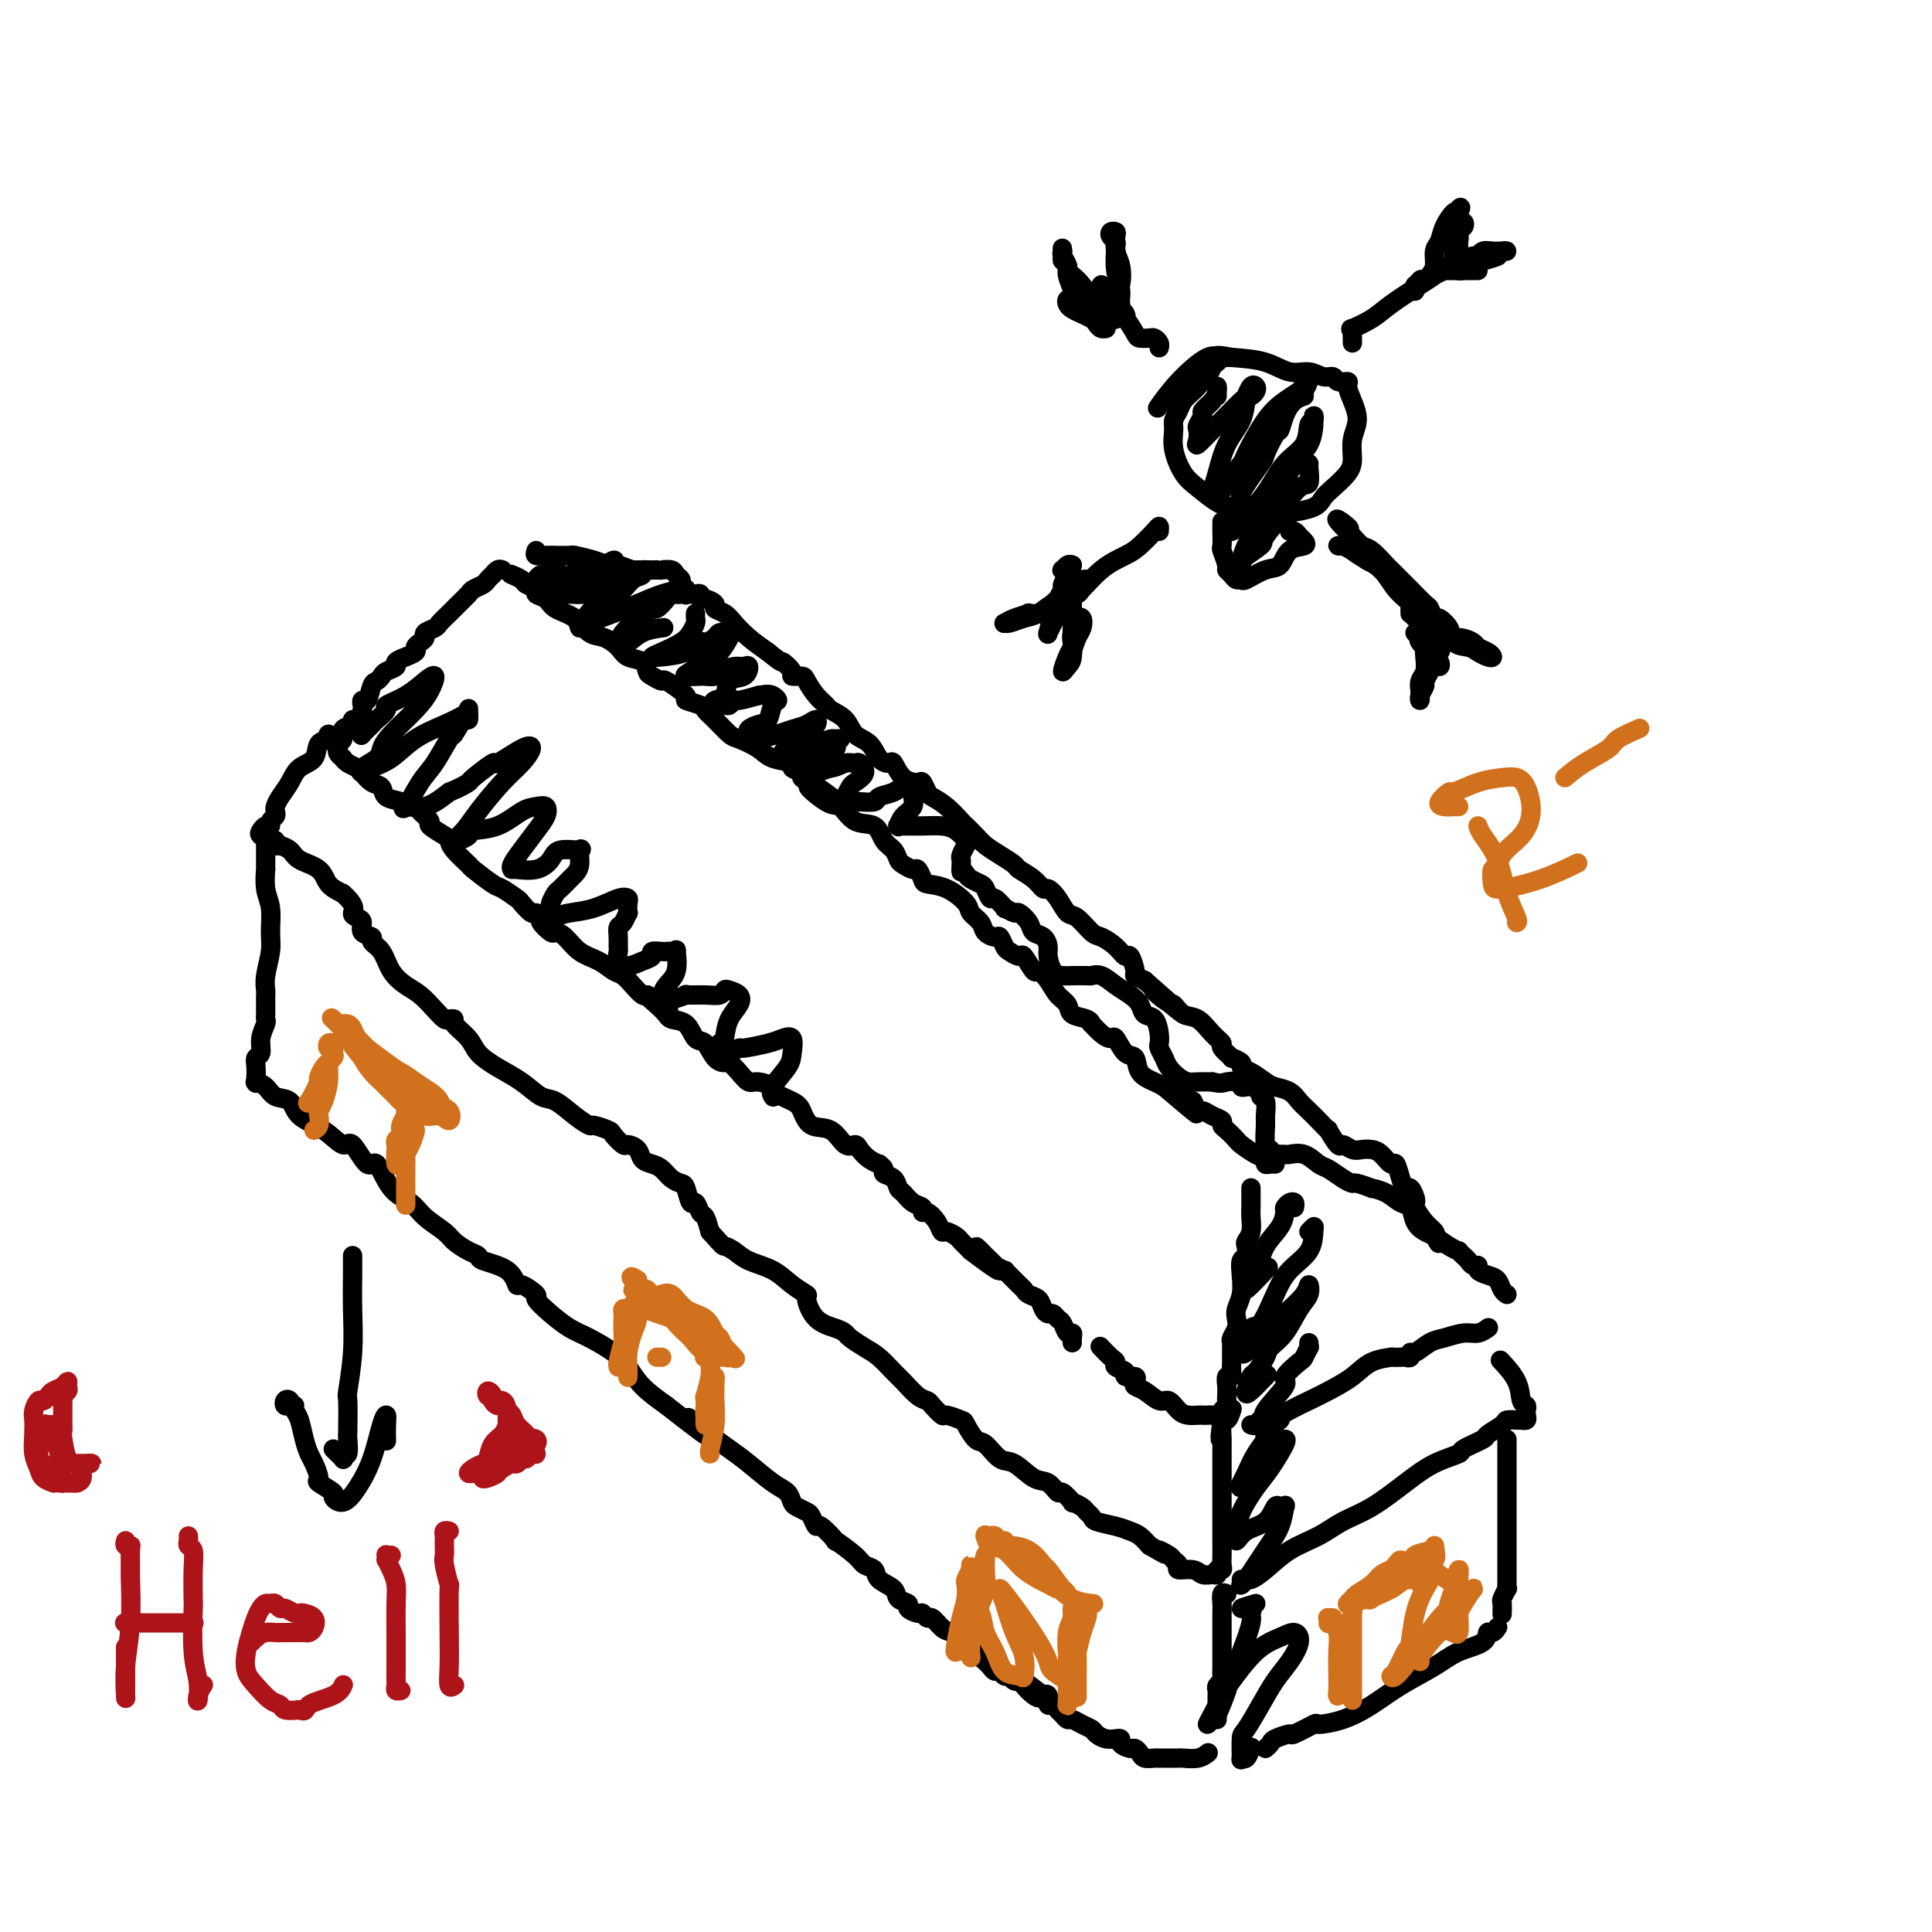 <svg viewBox='0 0 400 400' version='1.1' xmlns='http://www.w3.org/2000/svg' xmlns:xlink='http://www.w3.org/1999/xlink'><g fill='none' stroke='#000000' stroke-width='4' stroke-linecap='round' stroke-linejoin='round'><path d='M106,119c-0.213,-0.089 -0.427,-0.178 0,0c0.427,0.178 1.494,0.624 2,1c0.506,0.376 0.451,0.681 1,1c0.549,0.319 1.701,0.650 2,1c0.299,0.350 -0.254,0.717 0,1c0.254,0.283 1.317,0.481 2,1c0.683,0.519 0.988,1.360 2,2c1.012,0.640 2.731,1.078 4,2c1.269,0.922 2.088,2.326 3,3c0.912,0.674 1.918,0.618 3,1c1.082,0.382 2.239,1.201 3,2c0.761,0.799 1.126,1.578 2,2c0.874,0.422 2.258,0.489 3,1c0.742,0.511 0.842,1.468 1,2c0.158,0.532 0.376,0.639 1,1c0.624,0.361 1.656,0.975 2,1c0.344,0.025 -0.000,-0.541 1,0c1.000,0.541 3.345,2.188 4,3c0.655,0.812 -0.378,0.789 0,1c0.378,0.211 2.168,0.658 3,1c0.832,0.342 0.705,0.581 1,1c0.295,0.419 1.011,1.019 2,2c0.989,0.981 2.253,2.343 3,3c0.747,0.657 0.979,0.610 2,1c1.021,0.390 2.831,1.218 4,2c1.169,0.782 1.695,1.519 3,2c1.305,0.481 3.388,0.706 4,1c0.612,0.294 -0.248,0.656 0,1c0.248,0.344 1.605,0.670 2,1c0.395,0.330 -0.173,0.666 0,1c0.173,0.334 1.086,0.667 2,1'/><path d='M168,162c9.449,6.700 2.072,1.950 0,1c-2.072,-0.950 1.159,1.899 3,3c1.841,1.101 2.290,0.455 3,1c0.710,0.545 1.682,2.282 3,3c1.318,0.718 2.982,0.415 4,1c1.018,0.585 1.390,2.056 2,3c0.610,0.944 1.459,1.362 2,2c0.541,0.638 0.776,1.498 1,2c0.224,0.502 0.439,0.646 1,1c0.561,0.354 1.468,0.919 2,1c0.532,0.081 0.689,-0.322 1,0c0.311,0.322 0.775,1.371 1,2c0.225,0.629 0.211,0.840 1,1c0.789,0.160 2.381,0.270 4,1c1.619,0.730 3.264,2.081 4,3c0.736,0.919 0.564,1.407 1,2c0.436,0.593 1.479,1.290 2,2c0.521,0.710 0.520,1.433 1,2c0.480,0.567 1.442,0.980 2,1c0.558,0.020 0.712,-0.352 1,0c0.288,0.352 0.711,1.426 1,2c0.289,0.574 0.444,0.646 1,1c0.556,0.354 1.514,0.989 2,1c0.486,0.011 0.500,-0.604 1,0c0.500,0.604 1.486,2.427 2,3c0.514,0.573 0.555,-0.102 1,0c0.445,0.102 1.292,0.983 2,2c0.708,1.017 1.276,2.172 2,3c0.724,0.828 1.604,1.331 2,2c0.396,0.669 0.308,1.506 1,2c0.692,0.494 2.164,0.645 3,1c0.836,0.355 1.035,0.915 1,1c-0.035,0.085 -0.305,-0.306 0,0c0.305,0.306 1.185,1.309 2,2c0.815,0.691 1.564,1.070 2,1c0.436,-0.070 0.557,-0.590 1,0c0.443,0.590 1.207,2.291 2,3c0.793,0.709 1.615,0.427 2,1c0.385,0.573 0.335,2.000 1,3c0.665,1.000 2.047,1.571 3,2c0.953,0.429 1.476,0.714 2,1'/><path d='M241,225c11.864,10.129 5.024,3.953 3,2c-2.024,-1.953 0.770,0.317 2,1c1.230,0.683 0.898,-0.220 1,0c0.102,0.220 0.640,1.565 1,2c0.360,0.435 0.543,-0.039 1,0c0.457,0.039 1.187,0.592 2,1c0.813,0.408 1.708,0.672 2,1c0.292,0.328 -0.018,0.722 0,1c0.018,0.278 0.362,0.441 1,1c0.638,0.559 1.568,1.512 2,2c0.432,0.488 0.367,0.509 1,1c0.633,0.491 1.963,1.452 3,2c1.037,0.548 1.781,0.683 2,1c0.219,0.317 -0.086,0.817 0,1c0.086,0.183 0.561,0.049 1,0c0.439,-0.049 0.840,-0.014 1,0c0.160,0.014 0.080,0.007 0,0'/><path d='M104,118c-0.302,-0.120 -0.605,-0.239 -1,0c-0.395,0.239 -0.883,0.838 -1,1c-0.117,0.162 0.138,-0.112 0,0c-0.138,0.112 -0.670,0.610 -1,1c-0.330,0.390 -0.458,0.670 -1,1c-0.542,0.330 -1.497,0.708 -2,1c-0.503,0.292 -0.553,0.498 -1,1c-0.447,0.502 -1.290,1.300 -2,2c-0.710,0.700 -1.286,1.301 -2,2c-0.714,0.699 -1.567,1.497 -2,2c-0.433,0.503 -0.446,0.712 -1,1c-0.554,0.288 -1.649,0.654 -2,1c-0.351,0.346 0.041,0.671 0,1c-0.041,0.329 -0.517,0.662 -1,1c-0.483,0.338 -0.975,0.682 -1,1c-0.025,0.318 0.416,0.610 0,1c-0.416,0.390 -1.687,0.878 -2,1c-0.313,0.122 0.334,-0.122 0,0c-0.334,0.122 -1.648,0.611 -2,1c-0.352,0.389 0.256,0.679 0,1c-0.256,0.321 -1.378,0.672 -2,1c-0.622,0.328 -0.745,0.633 -1,1c-0.255,0.367 -0.643,0.795 -1,1c-0.357,0.205 -0.683,0.186 -1,1c-0.317,0.814 -0.623,2.461 -1,3c-0.377,0.539 -0.823,-0.028 -1,0c-0.177,0.028 -0.084,0.652 0,1c0.084,0.348 0.158,0.421 0,1c-0.158,0.579 -0.549,1.665 -1,2c-0.451,0.335 -0.961,-0.082 -1,0c-0.039,0.082 0.391,0.661 0,1c-0.391,0.339 -1.605,0.437 -2,1c-0.395,0.563 0.030,1.589 0,2c-0.030,0.411 -0.515,0.205 -1,0'/><path d='M70,153c-1.087,1.879 -0.306,1.077 0,1c0.306,-0.077 0.136,0.571 0,1c-0.136,0.429 -0.240,0.640 0,1c0.240,0.360 0.823,0.869 1,1c0.177,0.131 -0.052,-0.116 0,0c0.052,0.116 0.385,0.593 1,1c0.615,0.407 1.510,0.743 2,1c0.490,0.257 0.573,0.436 1,1c0.427,0.564 1.198,1.514 2,2c0.802,0.486 1.633,0.508 2,1c0.367,0.492 0.268,1.454 1,2c0.732,0.546 2.296,0.675 3,1c0.704,0.325 0.550,0.845 1,1c0.450,0.155 1.504,-0.057 2,0c0.496,0.057 0.434,0.382 1,1c0.566,0.618 1.760,1.529 2,2c0.240,0.471 -0.474,0.501 0,1c0.474,0.499 2.137,1.465 3,2c0.863,0.535 0.924,0.637 1,1c0.076,0.363 0.165,0.985 1,2c0.835,1.015 2.417,2.423 3,3c0.583,0.577 0.169,0.324 1,1c0.831,0.676 2.909,2.280 4,3c1.091,0.720 1.195,0.556 2,1c0.805,0.444 2.311,1.495 3,2c0.689,0.505 0.561,0.463 1,1c0.439,0.537 1.445,1.654 2,2c0.555,0.346 0.659,-0.079 1,0c0.341,0.079 0.920,0.663 1,1c0.080,0.337 -0.338,0.426 0,1c0.338,0.574 1.434,1.634 2,2c0.566,0.366 0.602,0.038 1,0c0.398,-0.038 1.156,0.213 2,1c0.844,0.787 1.773,2.111 3,3c1.227,0.889 2.752,1.342 4,2c1.248,0.658 2.218,1.522 3,2c0.782,0.478 1.374,0.572 2,1c0.626,0.428 1.284,1.192 2,2c0.716,0.808 1.490,1.659 2,2c0.510,0.341 0.755,0.170 1,0'/><path d='M134,206c8.480,6.479 2.681,2.178 1,1c-1.681,-1.178 0.757,0.768 2,2c1.243,1.232 1.291,1.752 2,2c0.709,0.248 2.078,0.225 3,1c0.922,0.775 1.398,2.350 2,3c0.602,0.650 1.330,0.376 2,1c0.670,0.624 1.282,2.147 2,3c0.718,0.853 1.542,1.037 2,1c0.458,-0.037 0.552,-0.294 1,0c0.448,0.294 1.251,1.139 2,2c0.749,0.861 1.443,1.740 2,2c0.557,0.260 0.975,-0.097 2,0c1.025,0.097 2.657,0.650 3,1c0.343,0.350 -0.603,0.497 0,1c0.603,0.503 2.756,1.362 4,2c1.244,0.638 1.580,1.056 2,2c0.420,0.944 0.924,2.413 2,3c1.076,0.587 2.725,0.293 4,1c1.275,0.707 2.178,2.414 3,3c0.822,0.586 1.564,0.051 2,0c0.436,-0.051 0.566,0.381 1,1c0.434,0.619 1.172,1.423 2,2c0.828,0.577 1.745,0.927 2,1c0.255,0.073 -0.153,-0.131 0,0c0.153,0.131 0.866,0.597 1,1c0.134,0.403 -0.313,0.742 0,1c0.313,0.258 1.384,0.436 2,1c0.616,0.564 0.777,1.514 1,2c0.223,0.486 0.506,0.507 1,1c0.494,0.493 1.197,1.458 2,2c0.803,0.542 1.707,0.661 2,1c0.293,0.339 -0.025,0.899 0,1c0.025,0.101 0.392,-0.257 1,0c0.608,0.257 1.458,1.130 2,2c0.542,0.870 0.775,1.739 1,2c0.225,0.261 0.441,-0.085 1,0c0.559,0.085 1.459,0.600 2,1c0.541,0.400 0.723,0.685 1,1c0.277,0.315 0.651,0.662 1,1c0.349,0.338 0.675,0.669 1,1'/><path d='M201,259c10.753,8.156 4.137,2.044 2,0c-2.137,-2.044 0.206,-0.022 1,1c0.794,1.022 0.041,1.044 0,1c-0.041,-0.044 0.632,-0.153 1,0c0.368,0.153 0.431,0.570 1,1c0.569,0.430 1.644,0.875 2,1c0.356,0.125 -0.008,-0.068 0,0c0.008,0.068 0.387,0.399 1,1c0.613,0.601 1.460,1.474 2,2c0.540,0.526 0.775,0.705 1,1c0.225,0.295 0.442,0.705 1,1c0.558,0.295 1.459,0.475 2,1c0.541,0.525 0.722,1.396 1,2c0.278,0.604 0.652,0.940 1,1c0.348,0.060 0.672,-0.156 1,0c0.328,0.156 0.662,0.686 1,1c0.338,0.314 0.679,0.414 1,1c0.321,0.586 0.622,1.660 1,2c0.378,0.340 0.833,-0.053 1,0c0.167,0.053 0.045,0.553 0,1c-0.045,0.447 -0.013,0.842 0,1c0.013,0.158 0.006,0.079 0,0'/><path d='M259,246c-0.000,-0.058 -0.000,-0.116 0,0c0.000,0.116 0.001,0.405 0,1c-0.001,0.595 -0.004,1.497 0,2c0.004,0.503 0.015,0.606 0,1c-0.015,0.394 -0.056,1.079 0,2c0.056,0.921 0.207,2.077 0,3c-0.207,0.923 -0.774,1.614 -1,2c-0.226,0.386 -0.112,0.466 0,1c0.112,0.534 0.223,1.522 0,2c-0.223,0.478 -0.778,0.446 -1,1c-0.222,0.554 -0.111,1.695 0,3c0.111,1.305 0.222,2.773 0,4c-0.222,1.227 -0.777,2.213 -1,3c-0.223,0.787 -0.112,1.377 0,2c0.112,0.623 0.226,1.280 0,2c-0.226,0.720 -0.793,1.503 -1,2c-0.207,0.497 -0.055,0.710 0,1c0.055,0.290 0.015,0.659 0,1c-0.015,0.341 -0.003,0.656 0,1c0.003,0.344 -0.003,0.718 0,1c0.003,0.282 0.015,0.474 0,1c-0.015,0.526 -0.056,1.388 0,2c0.056,0.612 0.211,0.976 0,1c-0.211,0.024 -0.788,-0.292 -1,0c-0.212,0.292 -0.061,1.191 0,2c0.061,0.809 0.030,1.526 0,2c-0.030,0.474 -0.061,0.704 0,1c0.061,0.296 0.212,0.657 0,1c-0.212,0.343 -0.788,0.669 -1,1c-0.212,0.331 -0.061,0.666 0,1c0.061,0.334 0.030,0.667 0,1'/><path d='M253,294c-0.880,7.486 -0.081,2.202 0,0c0.081,-2.202 -0.555,-1.322 -1,-1c-0.445,0.322 -0.700,0.087 -1,0c-0.300,-0.087 -0.647,-0.025 -1,0c-0.353,0.025 -0.714,0.013 -1,0c-0.286,-0.013 -0.498,-0.026 -1,0c-0.502,0.026 -1.292,0.091 -2,0c-0.708,-0.091 -1.332,-0.339 -2,-1c-0.668,-0.661 -1.381,-1.735 -2,-2c-0.619,-0.265 -1.144,0.279 -2,0c-0.856,-0.279 -2.041,-1.380 -3,-2c-0.959,-0.620 -1.691,-0.757 -2,-1c-0.309,-0.243 -0.196,-0.590 0,-1c0.196,-0.410 0.473,-0.884 0,-1c-0.473,-0.116 -1.698,0.125 -2,0c-0.302,-0.125 0.318,-0.615 0,-1c-0.318,-0.385 -1.574,-0.664 -2,-1c-0.426,-0.336 -0.021,-0.729 0,-1c0.021,-0.271 -0.340,-0.419 -1,-1c-0.660,-0.581 -1.617,-1.595 -2,-2c-0.383,-0.405 -0.191,-0.203 0,0'/><path d='M264,240c-0.086,-0.424 -0.172,-0.847 0,-1c0.172,-0.153 0.602,-0.034 1,0c0.398,0.034 0.763,-0.017 1,0c0.237,0.017 0.346,0.102 1,0c0.654,-0.102 1.853,-0.391 3,0c1.147,0.391 2.241,1.463 3,2c0.759,0.537 1.182,0.540 2,1c0.818,0.460 2.031,1.377 3,2c0.969,0.623 1.694,0.953 2,1c0.306,0.047 0.193,-0.191 1,0c0.807,0.191 2.535,0.809 3,1c0.465,0.191 -0.332,-0.044 0,0c0.332,0.044 1.794,0.369 3,1c1.206,0.631 2.156,1.569 3,2c0.844,0.431 1.580,0.357 2,1c0.420,0.643 0.523,2.005 1,3c0.477,0.995 1.328,1.625 2,2c0.672,0.375 1.164,0.496 2,1c0.836,0.504 2.017,1.392 3,2c0.983,0.608 1.769,0.938 2,1c0.231,0.062 -0.092,-0.142 0,0c0.092,0.142 0.597,0.629 1,1c0.403,0.371 0.702,0.624 1,1c0.298,0.376 0.594,0.873 1,1c0.406,0.127 0.920,-0.117 1,0c0.080,0.117 -0.276,0.595 0,1c0.276,0.405 1.185,0.735 2,1c0.815,0.265 1.538,0.463 2,1c0.462,0.537 0.663,1.414 1,2c0.337,0.586 0.811,0.882 1,1c0.189,0.118 0.095,0.059 0,0'/><path d='M259,295c0.345,0.126 0.689,0.252 1,0c0.311,-0.252 0.588,-0.882 1,-1c0.412,-0.118 0.960,0.275 2,0c1.040,-0.275 2.573,-1.219 4,-2c1.427,-0.781 2.748,-1.400 4,-2c1.252,-0.600 2.435,-1.180 4,-2c1.565,-0.820 3.512,-1.880 5,-3c1.488,-1.120 2.517,-2.300 4,-3c1.483,-0.700 3.421,-0.918 4,-1c0.579,-0.082 -0.199,-0.026 0,0c0.199,0.026 1.375,0.023 2,0c0.625,-0.023 0.698,-0.066 1,0c0.302,0.066 0.831,0.239 1,0c0.169,-0.239 -0.023,-0.891 0,-1c0.023,-0.109 0.260,0.326 1,0c0.740,-0.326 1.981,-1.411 3,-2c1.019,-0.589 1.814,-0.680 3,-1c1.186,-0.320 2.761,-0.869 4,-1c1.239,-0.131 2.141,0.157 3,0c0.859,-0.157 1.674,-0.759 2,-1c0.326,-0.241 0.163,-0.120 0,0'/><path d='M111,114c-0.159,0.423 -0.319,0.846 0,1c0.319,0.154 1.115,0.041 2,0c0.885,-0.041 1.857,-0.008 2,0c0.143,0.008 -0.544,-0.008 0,0c0.544,0.008 2.319,0.040 3,0c0.681,-0.040 0.269,-0.150 1,0c0.731,0.150 2.605,0.562 4,1c1.395,0.438 2.309,0.902 3,1c0.691,0.098 1.158,-0.170 2,0c0.842,0.170 2.058,0.778 3,1c0.942,0.222 1.610,0.060 2,0c0.390,-0.060 0.504,-0.017 1,0c0.496,0.017 1.375,0.007 2,0c0.625,-0.007 0.994,-0.013 1,0c0.006,0.013 -0.353,0.044 0,0c0.353,-0.044 1.419,-0.162 2,0c0.581,0.162 0.677,0.604 1,1c0.323,0.396 0.874,0.747 1,1c0.126,0.253 -0.174,0.408 0,1c0.174,0.592 0.821,1.622 1,2c0.179,0.378 -0.110,0.105 0,0c0.110,-0.105 0.620,-0.043 1,0c0.380,0.043 0.632,0.067 1,0c0.368,-0.067 0.853,-0.225 1,0c0.147,0.225 -0.046,0.833 0,1c0.046,0.167 0.329,-0.108 1,0c0.671,0.108 1.729,0.598 2,1c0.271,0.402 -0.245,0.715 0,1c0.245,0.285 1.251,0.540 2,1c0.749,0.460 1.240,1.124 2,2c0.760,0.876 1.789,1.965 3,3c1.211,1.035 2.606,2.018 4,3'/><path d='M159,135c3.489,2.823 2.713,1.882 3,2c0.287,0.118 1.638,1.295 2,2c0.362,0.705 -0.264,0.938 0,1c0.264,0.062 1.417,-0.048 2,0c0.583,0.048 0.597,0.252 1,1c0.403,0.748 1.195,2.039 2,3c0.805,0.961 1.623,1.593 2,2c0.377,0.407 0.313,0.588 1,1c0.687,0.412 2.124,1.053 3,2c0.876,0.947 1.190,2.198 2,3c0.810,0.802 2.117,1.153 3,2c0.883,0.847 1.343,2.189 2,3c0.657,0.811 1.510,1.091 2,1c0.490,-0.091 0.618,-0.553 1,0c0.382,0.553 1.018,2.123 2,3c0.982,0.877 2.310,1.063 3,1c0.690,-0.063 0.742,-0.374 1,0c0.258,0.374 0.723,1.433 1,2c0.277,0.567 0.368,0.641 1,1c0.632,0.359 1.807,1.002 3,2c1.193,0.998 2.405,2.350 3,3c0.595,0.650 0.573,0.598 1,1c0.427,0.402 1.303,1.259 2,2c0.697,0.741 1.215,1.367 2,2c0.785,0.633 1.835,1.274 3,2c1.165,0.726 2.444,1.538 3,2c0.556,0.462 0.390,0.573 1,1c0.610,0.427 1.998,1.169 3,2c1.002,0.831 1.618,1.751 2,2c0.382,0.249 0.529,-0.171 1,0c0.471,0.171 1.266,0.934 2,2c0.734,1.066 1.408,2.435 2,3c0.592,0.565 1.104,0.328 2,1c0.896,0.672 2.176,2.254 3,3c0.824,0.746 1.192,0.655 2,1c0.808,0.345 2.057,1.125 3,2c0.943,0.875 1.579,1.845 2,2c0.421,0.155 0.628,-0.505 1,0c0.372,0.505 0.908,2.174 1,3c0.092,0.826 -0.259,0.807 0,1c0.259,0.193 1.130,0.596 2,1'/><path d='M237,203c12.712,11.146 5.492,5.012 3,3c-2.492,-2.012 -0.256,0.097 1,1c1.256,0.903 1.532,0.599 2,1c0.468,0.401 1.128,1.507 2,2c0.872,0.493 1.954,0.375 3,1c1.046,0.625 2.054,1.995 3,3c0.946,1.005 1.831,1.645 2,2c0.169,0.355 -0.376,0.424 0,1c0.376,0.576 1.675,1.659 2,2c0.325,0.341 -0.323,-0.060 0,0c0.323,0.060 1.619,0.579 2,1c0.381,0.421 -0.151,0.742 0,1c0.151,0.258 0.985,0.453 2,1c1.015,0.547 2.211,1.445 3,2c0.789,0.555 1.169,0.767 2,1c0.831,0.233 2.111,0.488 3,1c0.889,0.512 1.385,1.283 2,2c0.615,0.717 1.349,1.381 2,2c0.651,0.619 1.220,1.195 2,2c0.780,0.805 1.770,1.841 2,2c0.230,0.159 -0.300,-0.560 0,0c0.300,0.560 1.431,2.398 2,3c0.569,0.602 0.575,-0.033 1,0c0.425,0.033 1.269,0.735 2,1c0.731,0.265 1.347,0.093 2,0c0.653,-0.093 1.341,-0.107 2,0c0.659,0.107 1.290,0.334 2,1c0.710,0.666 1.499,1.770 2,2c0.501,0.230 0.712,-0.415 1,0c0.288,0.415 0.652,1.890 1,3c0.348,1.110 0.680,1.854 1,2c0.320,0.146 0.627,-0.305 1,0c0.373,0.305 0.811,1.367 1,2c0.189,0.633 0.128,0.838 0,1c-0.128,0.162 -0.323,0.280 0,1c0.323,0.720 1.164,2.040 2,3c0.836,0.960 1.667,1.560 2,2c0.333,0.440 0.166,0.720 0,1'/><path d='M297,256c1.500,2.500 0.750,1.250 0,0'/><path d='M69,153c-0.407,0.141 -0.814,0.282 -1,0c-0.186,-0.282 -0.151,-0.988 0,-1c0.151,-0.012 0.417,0.671 0,1c-0.417,0.329 -1.516,0.304 -2,1c-0.484,0.696 -0.354,2.112 -1,3c-0.646,0.888 -2.068,1.246 -3,2c-0.932,0.754 -1.373,1.904 -2,3c-0.627,1.096 -1.440,2.139 -2,3c-0.560,0.861 -0.867,1.541 -1,2c-0.133,0.459 -0.091,0.696 0,1c0.091,0.304 0.231,0.673 0,1c-0.231,0.327 -0.834,0.612 -1,1c-0.166,0.388 0.106,0.878 0,1c-0.106,0.122 -0.588,-0.126 -1,0c-0.412,0.126 -0.752,0.626 -1,1c-0.248,0.374 -0.402,0.622 0,1c0.402,0.378 1.360,0.885 2,1c0.640,0.115 0.963,-0.163 1,0c0.037,0.163 -0.210,0.768 0,1c0.210,0.232 0.879,0.092 1,0c0.121,-0.092 -0.306,-0.134 0,0c0.306,0.134 1.344,0.445 2,1c0.656,0.555 0.928,1.355 2,2c1.072,0.645 2.942,1.135 4,2c1.058,0.865 1.302,2.104 2,3c0.698,0.896 1.849,1.448 3,2'/><path d='M71,185c3.041,2.710 2.143,3.486 2,4c-0.143,0.514 0.468,0.767 1,1c0.532,0.233 0.986,0.445 1,1c0.014,0.555 -0.412,1.454 0,2c0.412,0.546 1.660,0.741 2,1c0.340,0.259 -0.230,0.582 0,1c0.230,0.418 1.258,0.930 2,2c0.742,1.070 1.197,2.697 2,4c0.803,1.303 1.955,2.283 3,3c1.045,0.717 1.983,1.173 3,2c1.017,0.827 2.112,2.027 3,3c0.888,0.973 1.569,1.720 2,2c0.431,0.280 0.614,0.094 1,0c0.386,-0.094 0.976,-0.097 1,0c0.024,0.097 -0.518,0.293 0,1c0.518,0.707 2.095,1.923 3,3c0.905,1.077 1.136,2.013 2,3c0.864,0.987 2.359,2.025 4,3c1.641,0.975 3.428,1.887 5,3c1.572,1.113 2.930,2.427 4,3c1.070,0.573 1.853,0.406 3,1c1.147,0.594 2.659,1.951 4,3c1.341,1.049 2.510,1.791 3,2c0.490,0.209 0.301,-0.116 1,0c0.699,0.116 2.285,0.674 3,1c0.715,0.326 0.558,0.420 1,1c0.442,0.580 1.483,1.647 2,2c0.517,0.353 0.509,-0.009 1,0c0.491,0.009 1.482,0.387 2,1c0.518,0.613 0.562,1.460 1,2c0.438,0.540 1.269,0.772 2,1c0.731,0.228 1.362,0.451 2,1c0.638,0.549 1.284,1.423 2,2c0.716,0.577 1.501,0.855 2,1c0.499,0.145 0.711,0.156 1,1c0.289,0.844 0.655,2.522 1,3c0.345,0.478 0.670,-0.243 1,0c0.330,0.243 0.666,1.450 1,2c0.334,0.550 0.667,0.443 1,1c0.333,0.557 0.667,1.779 1,3'/><path d='M147,255c2.909,3.275 2.683,2.964 3,3c0.317,0.036 1.179,0.420 2,1c0.821,0.580 1.602,1.357 3,2c1.398,0.643 3.412,1.152 5,2c1.588,0.848 2.750,2.034 4,3c1.250,0.966 2.587,1.712 3,2c0.413,0.288 -0.098,0.118 0,1c0.098,0.882 0.806,2.817 2,4c1.194,1.183 2.875,1.614 4,2c1.125,0.386 1.695,0.726 2,1c0.305,0.274 0.346,0.481 1,1c0.654,0.519 1.922,1.351 3,2c1.078,0.649 1.966,1.116 3,2c1.034,0.884 2.212,2.186 3,3c0.788,0.814 1.185,1.140 2,2c0.815,0.860 2.047,2.254 3,3c0.953,0.746 1.625,0.845 2,1c0.375,0.155 0.453,0.368 1,1c0.547,0.632 1.564,1.683 2,2c0.436,0.317 0.290,-0.100 1,0c0.710,0.100 2.276,0.717 3,1c0.724,0.283 0.604,0.230 1,1c0.396,0.770 1.306,2.361 2,3c0.694,0.639 1.172,0.327 2,1c0.828,0.673 2.005,2.332 3,3c0.995,0.668 1.809,0.345 3,1c1.191,0.655 2.758,2.288 4,3c1.242,0.712 2.159,0.501 3,1c0.841,0.499 1.605,1.706 2,2c0.395,0.294 0.420,-0.325 1,0c0.580,0.325 1.714,1.593 2,2c0.286,0.407 -0.277,-0.046 0,0c0.277,0.046 1.393,0.589 2,1c0.607,0.411 0.704,0.688 1,1c0.296,0.312 0.789,0.660 1,1c0.211,0.340 0.139,0.671 1,1c0.861,0.329 2.653,0.655 4,1c1.347,0.345 2.247,0.708 3,1c0.753,0.292 1.358,0.512 2,1c0.642,0.488 1.321,1.244 2,2'/><path d='M238,320c5.138,2.964 2.484,1.373 2,1c-0.484,-0.373 1.200,0.474 2,1c0.800,0.526 0.714,0.733 1,1c0.286,0.267 0.945,0.593 1,1c0.055,0.407 -0.493,0.895 0,1c0.493,0.105 2.026,-0.172 3,0c0.974,0.172 1.389,0.793 2,1c0.611,0.207 1.418,0.001 2,0c0.582,-0.001 0.941,0.205 1,0c0.059,-0.205 -0.180,-0.820 0,-1c0.180,-0.180 0.780,0.074 1,0c0.220,-0.074 0.059,-0.475 0,-1c-0.059,-0.525 -0.016,-1.172 0,-2c0.016,-0.828 0.004,-1.835 0,-2c-0.004,-0.165 -0.001,0.513 0,0c0.001,-0.513 0.000,-2.217 0,-4c-0.000,-1.783 -0.000,-3.646 0,-4c0.000,-0.354 0.000,0.802 0,0c-0.000,-0.802 0.000,-3.561 0,-5c-0.000,-1.439 -0.000,-1.557 0,-2c0.000,-0.443 0.000,-1.211 0,-2c-0.000,-0.789 -0.001,-1.600 0,-2c0.001,-0.400 0.003,-0.389 0,-1c-0.003,-0.611 -0.011,-1.846 0,-2c0.011,-0.154 0.042,0.771 0,0c-0.042,-0.771 -0.155,-3.238 0,-4c0.155,-0.762 0.580,0.179 1,0c0.420,-0.179 0.834,-1.480 1,-2c0.166,-0.520 0.083,-0.260 0,0'/><path d='M257,327c0.027,0.390 0.053,0.780 0,1c-0.053,0.220 -0.186,0.271 0,0c0.186,-0.271 0.692,-0.862 1,-1c0.308,-0.138 0.419,0.178 1,0c0.581,-0.178 1.633,-0.850 3,-2c1.367,-1.150 3.050,-2.779 5,-4c1.950,-1.221 4.168,-2.035 6,-3c1.832,-0.965 3.276,-2.080 5,-3c1.724,-0.920 3.726,-1.646 6,-3c2.274,-1.354 4.820,-3.336 7,-5c2.180,-1.664 3.993,-3.008 6,-4c2.007,-0.992 4.209,-1.631 5,-2c0.791,-0.369 0.172,-0.467 1,-1c0.828,-0.533 3.104,-1.502 4,-2c0.896,-0.498 0.412,-0.526 1,-1c0.588,-0.474 2.248,-1.395 3,-2c0.752,-0.605 0.598,-0.893 1,-1c0.402,-0.107 1.362,-0.032 2,0c0.638,0.032 0.955,0.020 1,0c0.045,-0.020 -0.183,-0.047 0,0c0.183,0.047 0.778,0.170 1,0c0.222,-0.170 0.073,-0.631 0,-1c-0.073,-0.369 -0.069,-0.646 0,-1c0.069,-0.354 0.204,-0.785 0,-1c-0.204,-0.215 -0.745,-0.212 -1,-1c-0.255,-0.788 -0.222,-2.366 -1,-4c-0.778,-1.634 -2.365,-3.324 -3,-4c-0.635,-0.676 -0.317,-0.338 0,0'/><path d='M76,149c-0.438,0.747 -0.876,1.494 -1,2c-0.124,0.506 0.066,0.770 0,1c-0.066,0.230 -0.389,0.427 0,0c0.389,-0.427 1.489,-1.478 2,-2c0.511,-0.522 0.433,-0.514 1,-1c0.567,-0.486 1.778,-1.467 2,-2c0.222,-0.533 -0.545,-0.618 0,-1c0.545,-0.382 2.402,-1.062 4,-2c1.598,-0.938 2.937,-2.134 4,-3c1.063,-0.866 1.851,-1.403 2,-1c0.149,0.403 -0.339,1.746 -1,3c-0.661,1.254 -1.495,2.419 -3,4c-1.505,1.581 -3.683,3.577 -5,5c-1.317,1.423 -1.774,2.274 -2,3c-0.226,0.726 -0.221,1.329 -1,2c-0.779,0.671 -2.342,1.411 -3,2c-0.658,0.589 -0.410,1.028 0,1c0.410,-0.028 0.982,-0.522 2,-1c1.018,-0.478 2.483,-0.940 4,-2c1.517,-1.060 3.086,-2.717 5,-4c1.914,-1.283 4.174,-2.192 6,-3c1.826,-0.808 3.220,-1.516 4,-2c0.780,-0.484 0.948,-0.745 1,-1c0.052,-0.255 -0.012,-0.503 0,0c0.012,0.503 0.099,1.759 0,2c-0.099,0.241 -0.385,-0.532 -1,0c-0.615,0.532 -1.559,2.368 -2,3c-0.441,0.632 -0.380,0.060 -1,1c-0.620,0.940 -1.920,3.393 -3,5c-1.080,1.607 -1.938,2.370 -3,4c-1.062,1.630 -2.326,4.128 -3,5c-0.674,0.872 -0.758,0.119 0,0c0.758,-0.119 2.360,0.394 4,0c1.640,-0.394 3.320,-1.697 5,-3'/><path d='M93,164c2.303,-0.909 3.562,-1.680 4,-2c0.438,-0.320 0.056,-0.189 1,-1c0.944,-0.811 3.215,-2.562 4,-3c0.785,-0.438 0.084,0.439 1,0c0.916,-0.439 3.448,-2.193 5,-3c1.552,-0.807 2.123,-0.666 2,0c-0.123,0.666 -0.941,1.856 -2,3c-1.059,1.144 -2.359,2.241 -4,4c-1.641,1.759 -3.623,4.181 -5,6c-1.377,1.819 -2.148,3.034 -3,4c-0.852,0.966 -1.783,1.684 -2,2c-0.217,0.316 0.280,0.232 1,0c0.720,-0.232 1.663,-0.612 2,-1c0.337,-0.388 0.069,-0.785 1,-1c0.931,-0.215 3.060,-0.248 5,-1c1.940,-0.752 3.692,-2.222 5,-3c1.308,-0.778 2.173,-0.865 3,-1c0.827,-0.135 1.615,-0.317 2,0c0.385,0.317 0.366,1.132 0,2c-0.366,0.868 -1.079,1.788 -2,3c-0.921,1.212 -2.050,2.717 -3,4c-0.950,1.283 -1.720,2.345 -2,3c-0.280,0.655 -0.068,0.902 0,1c0.068,0.098 -0.006,0.047 0,0c0.006,-0.047 0.094,-0.089 1,0c0.906,0.089 2.631,0.308 4,0c1.369,-0.308 2.382,-1.145 3,-2c0.618,-0.855 0.842,-1.728 2,-2c1.158,-0.272 3.251,0.059 4,0c0.749,-0.059 0.156,-0.506 0,0c-0.156,0.506 0.127,1.966 0,3c-0.127,1.034 -0.665,1.643 -1,2c-0.335,0.357 -0.468,0.463 -1,1c-0.532,0.537 -1.463,1.506 -2,2c-0.537,0.494 -0.680,0.514 -1,1c-0.320,0.486 -0.817,1.439 -1,2c-0.183,0.561 -0.052,0.732 0,1c0.052,0.268 0.026,0.634 0,1'/><path d='M114,189c-0.822,2.291 0.123,1.517 1,1c0.877,-0.517 1.685,-0.778 3,-1c1.315,-0.222 3.137,-0.405 5,-1c1.863,-0.595 3.768,-1.601 5,-2c1.232,-0.399 1.791,-0.191 2,0c0.209,0.191 0.066,0.365 0,1c-0.066,0.635 -0.056,1.731 0,2c0.056,0.269 0.159,-0.289 0,0c-0.159,0.289 -0.578,1.424 -1,2c-0.422,0.576 -0.846,0.591 -1,1c-0.154,0.409 -0.036,1.210 0,2c0.036,0.790 -0.009,1.568 0,2c0.009,0.432 0.073,0.519 0,1c-0.073,0.481 -0.284,1.354 0,2c0.284,0.646 1.064,1.063 2,1c0.936,-0.063 2.030,-0.605 3,-1c0.970,-0.395 1.818,-0.642 2,-1c0.182,-0.358 -0.301,-0.827 0,-1c0.301,-0.173 1.387,-0.050 2,0c0.613,0.050 0.755,0.026 1,0c0.245,-0.026 0.595,-0.054 1,0c0.405,0.054 0.865,0.189 1,0c0.135,-0.189 -0.056,-0.702 0,0c0.056,0.702 0.358,2.619 0,4c-0.358,1.381 -1.378,2.228 -2,3c-0.622,0.772 -0.848,1.471 -1,2c-0.152,0.529 -0.230,0.888 0,1c0.230,0.112 0.767,-0.023 1,0c0.233,0.023 0.160,0.203 1,0c0.840,-0.203 2.592,-0.790 3,-1c0.408,-0.210 -0.530,-0.043 0,0c0.530,0.043 2.527,-0.039 4,0c1.473,0.039 2.421,0.198 3,0c0.579,-0.198 0.790,-0.752 1,-1c0.210,-0.248 0.421,-0.188 1,0c0.579,0.188 1.526,0.504 2,1c0.474,0.496 0.474,1.172 0,2c-0.474,0.828 -1.421,1.808 -2,3c-0.579,1.192 -0.789,2.596 -1,4'/><path d='M150,215c-0.676,1.573 -0.867,1.006 -1,1c-0.133,-0.006 -0.208,0.549 0,1c0.208,0.451 0.699,0.797 1,1c0.301,0.203 0.412,0.261 1,0c0.588,-0.261 1.654,-0.843 2,-1c0.346,-0.157 -0.026,0.111 1,0c1.026,-0.111 3.451,-0.600 5,-1c1.549,-0.400 2.222,-0.711 3,-1c0.778,-0.289 1.662,-0.557 2,0c0.338,0.557 0.129,1.939 0,3c-0.129,1.061 -0.179,1.800 -1,3c-0.821,1.200 -2.413,2.862 -3,4c-0.587,1.138 -0.168,1.754 0,2c0.168,0.246 0.084,0.123 0,0'/><path d='M55,177c-0.000,-0.252 -0.000,-0.504 0,-1c0.000,-0.496 0.000,-1.236 0,-1c-0.000,0.236 -0.001,1.449 0,2c0.001,0.551 0.004,0.442 0,1c-0.004,0.558 -0.015,1.783 0,2c0.015,0.217 0.058,-0.576 0,0c-0.058,0.576 -0.215,2.520 0,4c0.215,1.480 0.804,2.494 1,4c0.196,1.506 -0.000,3.503 0,5c0.000,1.497 0.196,2.494 0,4c-0.196,1.506 -0.785,3.521 -1,5c-0.215,1.479 -0.058,2.424 0,3c0.058,0.576 0.015,0.785 0,1c-0.015,0.215 -0.003,0.437 0,1c0.003,0.563 -0.003,1.466 0,2c0.003,0.534 0.016,0.700 0,1c-0.016,0.300 -0.061,0.734 0,1c0.061,0.266 0.226,0.363 0,1c-0.226,0.637 -0.845,1.814 -1,3c-0.155,1.186 0.155,2.381 0,3c-0.155,0.619 -0.773,0.663 -1,1c-0.227,0.337 -0.061,0.967 0,2c0.061,1.033 0.016,2.471 0,3c-0.016,0.529 -0.005,0.151 0,0c0.005,-0.151 0.002,-0.076 0,0'/><path d='M254,330c-0.423,-0.191 -0.845,-0.382 -1,0c-0.155,0.382 -0.041,1.338 0,2c0.041,0.662 0.011,1.032 0,2c-0.011,0.968 -0.002,2.536 0,4c0.002,1.464 -0.003,2.826 0,4c0.003,1.174 0.015,2.160 0,3c-0.015,0.840 -0.057,1.534 0,2c0.057,0.466 0.211,0.705 0,1c-0.211,0.295 -0.789,0.646 -1,1c-0.211,0.354 -0.057,0.712 0,1c0.057,0.288 0.015,0.508 0,1c-0.015,0.492 -0.004,1.256 0,2c0.004,0.744 0.001,1.467 0,2c-0.001,0.533 -0.000,0.874 0,1c0.000,0.126 0.000,0.036 0,0c-0.000,-0.036 -0.000,-0.018 0,0'/><path d='M312,298c0.000,0.205 0.000,0.410 0,1c-0.000,0.590 -0.000,1.564 0,2c0.000,0.436 0.000,0.335 0,1c-0.000,0.665 -0.000,2.098 0,4c0.000,1.902 0.000,4.273 0,6c-0.000,1.727 -0.000,2.809 0,4c0.000,1.191 0.000,2.490 0,4c-0.000,1.510 -0.000,3.232 0,4c0.000,0.768 0.001,0.582 0,1c-0.001,0.418 -0.004,1.440 0,2c0.004,0.560 0.015,0.660 0,1c-0.015,0.340 -0.057,0.922 0,1c0.057,0.078 0.211,-0.346 0,0c-0.211,0.346 -0.789,1.464 -1,2c-0.211,0.536 -0.057,0.490 0,1c0.057,0.510 0.016,1.574 0,2c-0.016,0.426 -0.008,0.213 0,0'/><path d='M53,223c-0.014,-0.117 -0.027,-0.234 0,0c0.027,0.234 0.095,0.821 0,1c-0.095,0.179 -0.351,-0.048 0,0c0.351,0.048 1.311,0.371 2,1c0.689,0.629 1.109,1.564 2,2c0.891,0.436 2.254,0.371 3,1c0.746,0.629 0.875,1.950 2,3c1.125,1.050 3.245,1.828 5,3c1.755,1.172 3.143,2.737 4,3c0.857,0.263 1.181,-0.776 2,0c0.819,0.776 2.132,3.365 3,4c0.868,0.635 1.290,-0.685 2,0c0.710,0.685 1.708,3.377 3,5c1.292,1.623 2.877,2.179 4,3c1.123,0.821 1.783,1.908 3,3c1.217,1.092 2.991,2.190 4,3c1.009,0.810 1.254,1.332 2,2c0.746,0.668 1.993,1.483 3,2c1.007,0.517 1.773,0.735 2,1c0.227,0.265 -0.085,0.576 1,1c1.085,0.424 3.567,0.963 5,2c1.433,1.037 1.818,2.574 2,3c0.182,0.426 0.162,-0.258 1,0c0.838,0.258 2.533,1.458 3,2c0.467,0.542 -0.293,0.428 0,1c0.293,0.572 1.639,1.832 3,3c1.361,1.168 2.736,2.244 4,3c1.264,0.756 2.416,1.191 4,2c1.584,0.809 3.600,1.990 5,3c1.400,1.010 2.185,1.849 3,3c0.815,1.151 1.662,2.615 3,4c1.338,1.385 3.169,2.693 5,4'/><path d='M138,291c14.092,11.057 6.822,4.699 5,3c-1.822,-1.699 1.806,1.259 4,3c2.194,1.741 2.955,2.263 4,3c1.045,0.737 2.373,1.689 4,3c1.627,1.311 3.553,2.982 5,4c1.447,1.018 2.415,1.385 3,2c0.585,0.615 0.787,1.480 1,2c0.213,0.520 0.436,0.696 1,1c0.564,0.304 1.470,0.734 2,1c0.530,0.266 0.685,0.366 1,1c0.315,0.634 0.792,1.801 1,2c0.208,0.199 0.149,-0.570 1,0c0.851,0.570 2.614,2.481 3,3c0.386,0.519 -0.603,-0.352 0,0c0.603,0.352 2.799,1.928 4,3c1.201,1.072 1.405,1.639 2,2c0.595,0.361 1.579,0.517 2,1c0.421,0.483 0.279,1.295 1,2c0.721,0.705 2.305,1.303 3,2c0.695,0.697 0.501,1.492 1,2c0.499,0.508 1.692,0.729 2,1c0.308,0.271 -0.269,0.593 0,1c0.269,0.407 1.385,0.901 2,1c0.615,0.099 0.729,-0.195 1,0c0.271,0.195 0.697,0.881 1,1c0.303,0.119 0.482,-0.328 1,0c0.518,0.328 1.375,1.432 2,2c0.625,0.568 1.018,0.600 2,1c0.982,0.400 2.553,1.168 3,2c0.447,0.832 -0.231,1.728 0,2c0.231,0.272 1.371,-0.081 2,0c0.629,0.081 0.746,0.595 1,1c0.254,0.405 0.645,0.701 1,1c0.355,0.299 0.673,0.601 1,1c0.327,0.399 0.664,0.895 1,1c0.336,0.105 0.670,-0.182 1,0c0.330,0.182 0.655,0.832 1,1c0.345,0.168 0.708,-0.147 1,0c0.292,0.147 0.512,0.756 1,1c0.488,0.244 1.244,0.122 2,0'/><path d='M212,348c11.642,8.924 3.746,2.735 1,1c-2.746,-1.735 -0.343,0.984 1,2c1.343,1.016 1.627,0.329 2,0c0.373,-0.329 0.835,-0.299 1,0c0.165,0.299 0.033,0.868 0,1c-0.033,0.132 0.033,-0.172 0,0c-0.033,0.172 -0.163,0.821 0,1c0.163,0.179 0.620,-0.110 1,0c0.380,0.110 0.682,0.621 1,1c0.318,0.379 0.652,0.626 1,1c0.348,0.374 0.708,0.873 1,1c0.292,0.127 0.514,-0.120 1,0c0.486,0.120 1.234,0.606 2,1c0.766,0.394 1.549,0.694 2,1c0.451,0.306 0.570,0.617 1,1c0.430,0.383 1.171,0.837 2,1c0.829,0.163 1.746,0.033 2,0c0.254,-0.033 -0.153,0.029 0,0c0.153,-0.029 0.867,-0.149 1,0c0.133,0.149 -0.316,0.565 0,1c0.316,0.435 1.398,0.887 2,1c0.602,0.113 0.726,-0.113 1,0c0.274,0.113 0.700,0.566 1,1c0.300,0.434 0.476,0.848 1,1c0.524,0.152 1.397,0.041 2,0c0.603,-0.041 0.935,-0.011 1,0c0.065,0.011 -0.137,0.003 0,0c0.137,-0.003 0.612,-0.001 1,0c0.388,0.001 0.688,0.001 1,0c0.312,-0.001 0.637,-0.004 1,0c0.363,0.004 0.763,0.015 1,0c0.237,-0.015 0.311,-0.056 1,0c0.689,0.056 1.993,0.207 3,0c1.007,-0.207 1.716,-0.774 2,-1c0.284,-0.226 0.142,-0.113 0,0'/><path d='M262,362c0.401,-0.344 0.802,-0.688 1,-1c0.198,-0.312 0.193,-0.591 1,-1c0.807,-0.409 2.426,-0.948 3,-1c0.574,-0.052 0.101,0.384 1,0c0.899,-0.384 3.168,-1.589 4,-2c0.832,-0.411 0.228,-0.028 1,0c0.772,0.028 2.921,-0.300 5,-1c2.079,-0.700 4.088,-1.773 6,-3c1.912,-1.227 3.727,-2.610 6,-4c2.273,-1.390 5.004,-2.788 7,-4c1.996,-1.212 3.256,-2.237 5,-3c1.744,-0.763 3.970,-1.262 5,-2c1.030,-0.738 0.864,-1.713 1,-2c0.136,-0.287 0.575,0.115 1,0c0.425,-0.115 0.836,-0.747 1,-1c0.164,-0.253 0.082,-0.126 0,0'/></g>
<g fill='none' stroke='#D2711D' stroke-width='4' stroke-linecap='round' stroke-linejoin='round'><path d='M71,212c0.147,0.025 0.293,0.051 0,0c-0.293,-0.051 -1.027,-0.178 -1,0c0.027,0.178 0.815,0.662 1,1c0.185,0.338 -0.232,0.531 0,1c0.232,0.469 1.113,1.215 2,2c0.887,0.785 1.781,1.610 2,2c0.219,0.390 -0.235,0.346 0,1c0.235,0.654 1.161,2.006 2,3c0.839,0.994 1.591,1.630 2,2c0.409,0.370 0.476,0.475 1,1c0.524,0.525 1.504,1.469 2,2c0.496,0.531 0.506,0.649 1,1c0.494,0.351 1.470,0.937 2,1c0.530,0.063 0.613,-0.396 1,0c0.387,0.396 1.076,1.648 2,2c0.924,0.352 2.082,-0.195 3,0c0.918,0.195 1.597,1.133 2,1c0.403,-0.133 0.531,-1.335 0,-2c-0.531,-0.665 -1.723,-0.792 -2,-1c-0.277,-0.208 0.359,-0.495 0,-1c-0.359,-0.505 -1.713,-1.227 -3,-2c-1.287,-0.773 -2.505,-1.596 -3,-2c-0.495,-0.404 -0.265,-0.388 -1,-1c-0.735,-0.612 -2.434,-1.852 -4,-3c-1.566,-1.148 -2.998,-2.202 -4,-3c-1.002,-0.798 -1.574,-1.338 -2,-2c-0.426,-0.662 -0.705,-1.445 -1,-2c-0.295,-0.555 -0.605,-0.881 -1,-1c-0.395,-0.119 -0.876,-0.032 -1,0c-0.124,0.032 0.107,0.009 0,0c-0.107,-0.009 -0.554,-0.005 -1,0'/><path d='M70,212c-3.044,-2.779 -0.153,-0.226 1,1c1.153,1.226 0.569,1.125 1,2c0.431,0.875 1.877,2.725 3,4c1.123,1.275 1.925,1.977 3,3c1.075,1.023 2.424,2.369 3,3c0.576,0.631 0.378,0.547 1,1c0.622,0.453 2.065,1.444 3,2c0.935,0.556 1.362,0.679 2,1c0.638,0.321 1.486,0.840 2,1c0.514,0.160 0.692,-0.040 1,0c0.308,0.040 0.744,0.321 1,0c0.256,-0.321 0.330,-1.242 0,-2c-0.330,-0.758 -1.064,-1.352 -2,-2c-0.936,-0.648 -2.072,-1.349 -3,-2c-0.928,-0.651 -1.646,-1.251 -3,-2c-1.354,-0.749 -3.344,-1.647 -5,-3c-1.656,-1.353 -2.977,-3.159 -4,-4c-1.023,-0.841 -1.747,-0.715 -2,-1c-0.253,-0.285 -0.033,-0.980 0,-1c0.033,-0.020 -0.120,0.636 0,1c0.120,0.364 0.513,0.434 1,1c0.487,0.566 1.069,1.626 2,3c0.931,1.374 2.212,3.062 4,5c1.788,1.938 4.082,4.125 5,5c0.918,0.875 0.459,0.437 0,0'/><path d='M133,268c-0.105,-0.030 -0.209,-0.061 0,0c0.209,0.061 0.733,0.212 1,0c0.267,-0.212 0.277,-0.789 0,-1c-0.277,-0.211 -0.842,-0.055 -1,0c-0.158,0.055 0.091,0.011 0,0c-0.091,-0.011 -0.522,0.012 -1,0c-0.478,-0.012 -1.005,-0.059 -1,0c0.005,0.059 0.540,0.225 1,1c0.460,0.775 0.843,2.158 2,3c1.157,0.842 3.087,1.143 5,2c1.913,0.857 3.809,2.269 5,3c1.191,0.731 1.676,0.783 2,1c0.324,0.217 0.486,0.601 1,1c0.514,0.399 1.381,0.812 2,1c0.619,0.188 0.991,0.151 1,0c0.009,-0.151 -0.345,-0.414 -1,-1c-0.655,-0.586 -1.610,-1.494 -2,-2c-0.390,-0.506 -0.213,-0.612 -1,-1c-0.787,-0.388 -2.537,-1.060 -4,-2c-1.463,-0.940 -2.640,-2.149 -4,-3c-1.360,-0.851 -2.905,-1.345 -4,-2c-1.095,-0.655 -1.742,-1.473 -2,-2c-0.258,-0.527 -0.129,-0.764 0,-1'/><path d='M132,265c-2.763,-1.840 -0.670,0.561 1,2c1.670,1.439 2.917,1.916 4,3c1.083,1.084 2.003,2.775 3,4c0.997,1.225 2.072,1.985 3,3c0.928,1.015 1.710,2.284 3,3c1.290,0.716 3.089,0.878 4,1c0.911,0.122 0.935,0.203 1,0c0.065,-0.203 0.171,-0.692 0,-1c-0.171,-0.308 -0.619,-0.437 -1,-1c-0.381,-0.563 -0.696,-1.560 -1,-2c-0.304,-0.440 -0.597,-0.324 -1,-1c-0.403,-0.676 -0.917,-2.143 -2,-3c-1.083,-0.857 -2.736,-1.102 -4,-2c-1.264,-0.898 -2.141,-2.449 -3,-3c-0.859,-0.551 -1.701,-0.101 -2,0c-0.299,0.101 -0.055,-0.147 0,0c0.055,0.147 -0.079,0.687 0,1c0.079,0.313 0.372,0.397 1,1c0.628,0.603 1.592,1.725 2,2c0.408,0.275 0.260,-0.297 1,0c0.740,0.297 2.367,1.464 3,2c0.633,0.536 0.273,0.443 1,1c0.727,0.557 2.542,1.765 4,3c1.458,1.235 2.559,2.496 3,3c0.441,0.504 0.220,0.252 0,0'/><path d='M208,319c-0.332,0.114 -0.663,0.227 -1,0c-0.337,-0.227 -0.679,-0.795 -1,-1c-0.321,-0.205 -0.620,-0.048 -1,0c-0.380,0.048 -0.839,-0.015 -1,0c-0.161,0.015 -0.022,0.107 0,0c0.022,-0.107 -0.072,-0.415 0,0c0.072,0.415 0.309,1.551 1,2c0.691,0.449 1.834,0.210 3,1c1.166,0.790 2.355,2.608 4,4c1.645,1.392 3.746,2.359 5,3c1.254,0.641 1.660,0.956 2,1c0.340,0.044 0.615,-0.181 1,0c0.385,0.181 0.880,0.770 1,1c0.120,0.230 -0.136,0.100 -1,-1c-0.864,-1.100 -2.336,-3.170 -3,-4c-0.664,-0.830 -0.519,-0.420 -1,-1c-0.481,-0.580 -1.587,-2.150 -3,-3c-1.413,-0.850 -3.132,-0.979 -4,-1c-0.868,-0.021 -0.886,0.066 -1,0c-0.114,-0.066 -0.324,-0.284 0,0c0.324,0.284 1.184,1.071 2,2c0.816,0.929 1.589,2.000 3,3c1.411,1.000 3.461,1.928 5,3c1.539,1.072 2.568,2.289 4,3c1.432,0.711 3.266,0.918 4,1c0.734,0.082 0.367,0.041 0,0'/><path d='M291,326c0.007,-0.443 0.013,-0.887 0,-1c-0.013,-0.113 -0.046,0.103 0,0c0.046,-0.103 0.172,-0.526 0,-1c-0.172,-0.474 -0.641,-1.001 -1,-1c-0.359,0.001 -0.609,0.528 -1,1c-0.391,0.472 -0.924,0.890 -1,1c-0.076,0.110 0.306,-0.087 0,0c-0.306,0.087 -1.302,0.458 -2,1c-0.698,0.542 -1.100,1.257 -2,2c-0.900,0.743 -2.297,1.515 -3,2c-0.703,0.485 -0.713,0.682 -1,1c-0.287,0.318 -0.850,0.757 -1,1c-0.150,0.243 0.115,0.292 1,0c0.885,-0.292 2.391,-0.923 3,-1c0.609,-0.077 0.320,0.402 1,0c0.680,-0.402 2.330,-1.683 3,-2c0.670,-0.317 0.359,0.330 1,0c0.641,-0.330 2.235,-1.636 3,-2c0.765,-0.364 0.703,0.213 1,0c0.297,-0.213 0.954,-1.217 2,-2c1.046,-0.783 2.480,-1.346 3,-2c0.520,-0.654 0.125,-1.398 0,-2c-0.125,-0.602 0.018,-1.062 0,-1c-0.018,0.062 -0.199,0.647 -1,1c-0.801,0.353 -2.222,0.475 -3,1c-0.778,0.525 -0.913,1.453 -1,2c-0.087,0.547 -0.127,0.714 -1,1c-0.873,0.286 -2.578,0.690 -3,1c-0.422,0.310 0.439,0.525 0,1c-0.439,0.475 -2.180,1.210 -3,2c-0.820,0.790 -0.721,1.636 -1,2c-0.279,0.364 -0.937,0.247 -1,0c-0.063,-0.247 0.468,-0.623 1,-1'/><path d='M284,330c-1.223,1.434 2.219,0.020 4,-1c1.781,-1.020 1.900,-1.644 2,-2c0.100,-0.356 0.181,-0.442 1,-1c0.819,-0.558 2.377,-1.588 3,-2c0.623,-0.412 0.312,-0.206 0,0'/></g>
<g fill='none' stroke='#000000' stroke-width='4' stroke-linecap='round' stroke-linejoin='round'><path d='M254,74c-0.447,0.026 -0.893,0.052 -1,0c-0.107,-0.052 0.126,-0.183 0,0c-0.126,0.183 -0.611,0.679 -1,1c-0.389,0.321 -0.680,0.466 -1,1c-0.320,0.534 -0.667,1.455 -1,2c-0.333,0.545 -0.652,0.712 -1,1c-0.348,0.288 -0.724,0.696 -1,1c-0.276,0.304 -0.452,0.503 -1,1c-0.548,0.497 -1.469,1.293 -2,2c-0.531,0.707 -0.673,1.327 -1,2c-0.327,0.673 -0.840,1.401 -1,2c-0.160,0.599 0.032,1.071 0,2c-0.032,0.929 -0.290,2.315 0,4c0.290,1.685 1.128,3.667 2,5c0.872,1.333 1.779,2.016 3,3c1.221,0.984 2.755,2.267 4,3c1.245,0.733 2.200,0.914 3,1c0.800,0.086 1.445,0.075 2,0c0.555,-0.075 1.021,-0.216 2,0c0.979,0.216 2.472,0.788 3,1c0.528,0.212 0.091,0.065 1,0c0.909,-0.065 3.162,-0.047 4,0c0.838,0.047 0.259,0.123 1,0c0.741,-0.123 2.801,-0.444 4,-1c1.199,-0.556 1.535,-1.348 2,-2c0.465,-0.652 1.057,-1.163 2,-2c0.943,-0.837 2.236,-1.998 3,-3c0.764,-1.002 0.999,-1.844 1,-3c0.001,-1.156 -0.233,-2.625 0,-4c0.233,-1.375 0.931,-2.654 1,-4c0.069,-1.346 -0.492,-2.757 -1,-4c-0.508,-1.243 -0.965,-2.318 -1,-3c-0.035,-0.682 0.350,-0.972 0,-1c-0.350,-0.028 -1.436,0.204 -2,0c-0.564,-0.204 -0.606,-0.846 -1,-1c-0.394,-0.154 -1.142,0.180 -2,0c-0.858,-0.180 -1.828,-0.873 -3,-1c-1.172,-0.127 -2.546,0.312 -4,0c-1.454,-0.312 -2.987,-1.375 -5,-2c-2.013,-0.625 -4.507,-0.813 -7,-1'/><path d='M255,74c-4.351,-0.868 -3.229,-0.039 -3,0c0.229,0.039 -0.433,-0.711 -2,0c-1.567,0.711 -4.037,2.884 -6,5c-1.963,2.116 -3.418,4.176 -4,5c-0.582,0.824 -0.291,0.412 0,0'/><path d='M253,110c-0.000,-0.461 -0.000,-0.921 0,-1c0.000,-0.079 0.000,0.225 0,0c-0.000,-0.225 -0.001,-0.977 0,-1c0.001,-0.023 0.004,0.684 0,1c-0.004,0.316 -0.016,0.242 0,1c0.016,0.758 0.060,2.350 0,3c-0.060,0.650 -0.223,0.360 0,1c0.223,0.640 0.834,2.209 1,3c0.166,0.791 -0.113,0.802 0,1c0.113,0.198 0.617,0.582 1,1c0.383,0.418 0.645,0.871 1,1c0.355,0.129 0.804,-0.067 1,0c0.196,0.067 0.141,0.397 1,0c0.859,-0.397 2.634,-1.521 4,-2c1.366,-0.479 2.325,-0.313 3,-1c0.675,-0.687 1.068,-2.226 2,-3c0.932,-0.774 2.404,-0.782 3,-1c0.596,-0.218 0.317,-0.647 0,-1c-0.317,-0.353 -0.673,-0.631 -1,-1c-0.327,-0.369 -0.627,-0.830 -1,-1c-0.373,-0.170 -0.821,-0.049 -1,0c-0.179,0.049 -0.090,0.024 0,0'/><path d='M252,82c0.004,-0.291 0.007,-0.583 0,-1c-0.007,-0.417 -0.025,-0.961 0,-1c0.025,-0.039 0.094,0.427 0,1c-0.094,0.573 -0.351,1.252 -1,2c-0.649,0.748 -1.690,1.565 -2,2c-0.310,0.435 0.111,0.487 0,1c-0.111,0.513 -0.753,1.487 -1,2c-0.247,0.513 -0.100,0.563 0,1c0.100,0.437 0.153,1.259 0,2c-0.153,0.741 -0.511,1.402 0,1c0.511,-0.402 1.891,-1.866 3,-3c1.109,-1.134 1.947,-1.937 3,-3c1.053,-1.063 2.321,-2.387 3,-3c0.679,-0.613 0.767,-0.514 1,-1c0.233,-0.486 0.609,-1.555 1,-2c0.391,-0.445 0.797,-0.266 1,0c0.203,0.266 0.202,0.617 0,1c-0.202,0.383 -0.607,0.797 -1,1c-0.393,0.203 -0.775,0.194 -1,1c-0.225,0.806 -0.292,2.428 -1,4c-0.708,1.572 -2.056,3.093 -3,5c-0.944,1.907 -1.485,4.199 -2,6c-0.515,1.801 -1.003,3.112 -1,4c0.003,0.888 0.496,1.354 1,1c0.504,-0.354 1.020,-1.526 2,-3c0.980,-1.474 2.426,-3.248 3,-4c0.574,-0.752 0.278,-0.480 1,-2c0.722,-1.520 2.464,-4.832 4,-7c1.536,-2.168 2.868,-3.191 4,-4c1.132,-0.809 2.066,-1.405 3,-2'/><path d='M269,81c2.986,-3.303 1.452,-1.059 1,0c-0.452,1.059 0.178,0.935 0,1c-0.178,0.065 -1.166,0.319 -2,1c-0.834,0.681 -1.515,1.788 -2,3c-0.485,1.212 -0.773,2.529 -1,3c-0.227,0.471 -0.394,0.097 -1,1c-0.606,0.903 -1.653,3.083 -2,4c-0.347,0.917 0.005,0.572 -1,2c-1.005,1.428 -3.366,4.628 -4,6c-0.634,1.372 0.459,0.914 0,2c-0.459,1.086 -2.469,3.715 -3,5c-0.531,1.285 0.418,1.227 1,1c0.582,-0.227 0.796,-0.621 2,-2c1.204,-1.379 3.398,-3.741 5,-6c1.602,-2.259 2.611,-4.414 4,-6c1.389,-1.586 3.157,-2.603 4,-4c0.843,-1.397 0.760,-3.175 1,-4c0.240,-0.825 0.802,-0.698 1,-1c0.198,-0.302 0.032,-1.032 0,-1c-0.032,0.032 0.069,0.825 0,2c-0.069,1.175 -0.310,2.731 -1,4c-0.690,1.269 -1.830,2.249 -3,4c-1.170,1.751 -2.370,4.272 -4,7c-1.630,2.728 -3.689,5.663 -5,8c-1.311,2.337 -1.872,4.078 -2,5c-0.128,0.922 0.178,1.027 0,1c-0.178,-0.027 -0.838,-0.185 0,-1c0.838,-0.815 3.176,-2.286 4,-3c0.824,-0.714 0.133,-0.672 1,-2c0.867,-1.328 3.290,-4.026 4,-5c0.710,-0.974 -0.293,-0.222 0,-1c0.293,-0.778 1.882,-3.084 3,-4c1.118,-0.916 1.763,-0.441 2,-1c0.237,-0.559 0.064,-2.150 0,-3c-0.064,-0.850 -0.018,-0.957 0,-1c0.018,-0.043 0.009,-0.021 0,0'/><path d='M228,67c-0.137,0.429 -0.273,0.858 0,1c0.273,0.142 0.957,-0.003 1,0c0.043,0.003 -0.555,0.156 -1,0c-0.445,-0.156 -0.735,-0.619 -1,-1c-0.265,-0.381 -0.503,-0.680 -1,-1c-0.497,-0.320 -1.254,-0.661 -2,-1c-0.746,-0.339 -1.482,-0.675 -2,-1c-0.518,-0.325 -0.820,-0.637 -1,-1c-0.180,-0.363 -0.240,-0.775 0,-1c0.240,-0.225 0.778,-0.264 1,0c0.222,0.264 0.127,0.830 0,1c-0.127,0.170 -0.287,-0.055 0,0c0.287,0.055 1.020,0.391 1,0c-0.020,-0.391 -0.794,-1.509 -1,-2c-0.206,-0.491 0.155,-0.355 0,-1c-0.155,-0.645 -0.825,-2.070 -1,-3c-0.175,-0.930 0.145,-1.366 0,-2c-0.145,-0.634 -0.756,-1.467 -1,-2c-0.244,-0.533 -0.122,-0.767 0,-1'/><path d='M220,52c-0.138,-1.523 0.018,0.169 0,1c-0.018,0.831 -0.209,0.802 0,1c0.209,0.198 0.818,0.622 1,1c0.182,0.378 -0.064,0.710 0,1c0.064,0.290 0.437,0.537 1,1c0.563,0.463 1.316,1.143 2,2c0.684,0.857 1.297,1.891 2,3c0.703,1.109 1.495,2.292 2,3c0.505,0.708 0.725,0.942 1,1c0.275,0.058 0.607,-0.061 1,0c0.393,0.061 0.849,0.300 1,0c0.151,-0.300 -0.002,-1.140 0,-2c0.002,-0.860 0.158,-1.738 0,-2c-0.158,-0.262 -0.632,0.094 -1,0c-0.368,-0.094 -0.632,-0.639 -1,-1c-0.368,-0.361 -0.842,-0.539 -1,-1c-0.158,-0.461 -0.000,-1.206 0,-1c0.000,0.206 -0.157,1.363 0,2c0.157,0.637 0.630,0.754 1,1c0.370,0.246 0.639,0.622 1,1c0.361,0.378 0.816,0.758 1,1c0.184,0.242 0.098,0.347 0,0c-0.098,-0.347 -0.209,-1.147 0,-2c0.209,-0.853 0.736,-1.759 1,-3c0.264,-1.241 0.263,-2.817 0,-4c-0.263,-1.183 -0.790,-1.974 -1,-3c-0.210,-1.026 -0.105,-2.286 0,-3c0.105,-0.714 0.210,-0.882 0,-1c-0.210,-0.118 -0.736,-0.186 -1,0c-0.264,0.186 -0.267,0.627 0,1c0.267,0.373 0.803,0.677 1,1c0.197,0.323 0.056,0.664 0,1c-0.056,0.336 -0.028,0.668 0,1'/><path d='M231,52c0.017,0.277 0.061,-0.530 0,0c-0.061,0.530 -0.226,2.398 0,4c0.226,1.602 0.842,2.939 1,4c0.158,1.061 -0.144,1.845 0,3c0.144,1.155 0.733,2.679 1,3c0.267,0.321 0.211,-0.561 0,-1c-0.211,-0.439 -0.576,-0.433 -1,-1c-0.424,-0.567 -0.907,-1.706 -1,-2c-0.093,-0.294 0.203,0.257 0,0c-0.203,-0.257 -0.904,-1.323 -1,-1c-0.096,0.323 0.412,2.034 1,3c0.588,0.966 1.257,1.186 2,2c0.743,0.814 1.562,2.221 2,3c0.438,0.779 0.496,0.930 1,1c0.504,0.070 1.456,0.057 2,0c0.544,-0.057 0.682,-0.160 1,0c0.318,0.160 0.816,0.581 1,1c0.184,0.419 0.052,0.834 0,1c-0.052,0.166 -0.026,0.083 0,0'/><path d='M278,113c-0.491,0.024 -0.981,0.048 -1,0c-0.019,-0.048 0.435,-0.166 1,0c0.565,0.166 1.242,0.618 2,1c0.758,0.382 1.596,0.696 2,1c0.404,0.304 0.373,0.599 1,1c0.627,0.401 1.912,0.909 3,2c1.088,1.091 1.980,2.765 3,4c1.020,1.235 2.169,2.030 3,3c0.831,0.970 1.345,2.114 2,3c0.655,0.886 1.451,1.512 2,2c0.549,0.488 0.852,0.836 1,1c0.148,0.164 0.141,0.144 0,0c-0.141,-0.144 -0.416,-0.413 -1,-1c-0.584,-0.587 -1.478,-1.493 -2,-2c-0.522,-0.507 -0.673,-0.616 -1,-1c-0.327,-0.384 -0.830,-1.042 -1,-1c-0.170,0.042 -0.005,0.785 0,1c0.005,0.215 -0.149,-0.096 0,0c0.149,0.096 0.600,0.600 1,1c0.400,0.400 0.748,0.695 1,1c0.252,0.305 0.407,0.621 1,1c0.593,0.379 1.623,0.823 2,1c0.377,0.177 0.101,0.089 0,0c-0.101,-0.089 -0.027,-0.178 0,0c0.027,0.178 0.008,0.622 0,1c-0.008,0.378 -0.004,0.689 0,1'/><path d='M297,133c2.778,3.241 0.223,1.345 -1,1c-1.223,-0.345 -1.112,0.863 -1,2c0.112,1.137 0.227,2.204 0,3c-0.227,0.796 -0.794,1.322 -1,2c-0.206,0.678 -0.051,1.509 0,2c0.051,0.491 -0.002,0.643 0,1c0.002,0.357 0.061,0.919 0,1c-0.061,0.081 -0.241,-0.320 0,-1c0.241,-0.680 0.902,-1.639 1,-2c0.098,-0.361 -0.366,-0.126 0,-1c0.366,-0.874 1.562,-2.859 2,-4c0.438,-1.141 0.118,-1.437 0,-2c-0.118,-0.563 -0.032,-1.391 0,-2c0.032,-0.609 0.012,-0.998 0,-1c-0.012,-0.002 -0.016,0.382 0,1c0.016,0.618 0.053,1.469 0,2c-0.053,0.531 -0.195,0.742 0,1c0.195,0.258 0.729,0.564 1,1c0.271,0.436 0.280,1.004 0,1c-0.280,-0.004 -0.849,-0.578 -1,-1c-0.151,-0.422 0.116,-0.691 0,-1c-0.116,-0.309 -0.614,-0.657 -1,-1c-0.386,-0.343 -0.662,-0.680 -1,-1c-0.338,-0.320 -0.740,-0.622 -1,-1c-0.260,-0.378 -0.378,-0.833 0,-1c0.378,-0.167 1.251,-0.048 2,0c0.749,0.048 1.375,0.024 2,0'/><path d='M298,132c1.141,-1.524 1.995,0.167 3,1c1.005,0.833 2.162,0.809 3,1c0.838,0.191 1.356,0.598 2,1c0.644,0.402 1.415,0.799 2,1c0.585,0.201 0.986,0.208 1,0c0.014,-0.208 -0.359,-0.629 -1,-1c-0.641,-0.371 -1.550,-0.692 -2,-1c-0.450,-0.308 -0.440,-0.604 -1,-1c-0.560,-0.396 -1.689,-0.891 -3,-1c-1.311,-0.109 -2.803,0.167 -4,0c-1.197,-0.167 -2.098,-0.777 -3,-1c-0.902,-0.223 -1.804,-0.060 -2,0c-0.196,0.060 0.316,0.016 1,0c0.684,-0.016 1.542,-0.004 2,0c0.458,0.004 0.517,-0.001 1,0c0.483,0.001 1.391,0.006 2,0c0.609,-0.006 0.921,-0.024 1,0c0.079,0.024 -0.073,0.090 0,0c0.073,-0.090 0.373,-0.337 0,-1c-0.373,-0.663 -1.417,-1.744 -2,-2c-0.583,-0.256 -0.703,0.313 -1,0c-0.297,-0.313 -0.770,-1.506 -1,-2c-0.230,-0.494 -0.217,-0.287 -1,-1c-0.783,-0.713 -2.363,-2.345 -3,-3c-0.637,-0.655 -0.330,-0.331 -1,-1c-0.670,-0.669 -2.316,-2.330 -3,-3c-0.684,-0.670 -0.407,-0.351 -1,-1c-0.593,-0.649 -2.057,-2.268 -3,-3c-0.943,-0.732 -1.366,-0.578 -2,-1c-0.634,-0.422 -1.478,-1.421 -2,-2c-0.522,-0.579 -0.720,-0.737 -1,-1c-0.280,-0.263 -0.640,-0.632 -1,-1'/><path d='M278,109c-2.835,-2.953 0.076,-0.836 1,0c0.924,0.836 -0.141,0.391 0,1c0.141,0.609 1.488,2.272 2,3c0.512,0.728 0.187,0.522 1,1c0.813,0.478 2.762,1.642 4,3c1.238,1.358 1.764,2.911 3,4c1.236,1.089 3.181,1.716 4,3c0.819,1.284 0.514,3.227 0,3c-0.514,-0.227 -1.235,-2.622 -2,-4c-0.765,-1.378 -1.573,-1.738 -2,-2c-0.427,-0.262 -0.471,-0.424 -1,-1c-0.529,-0.576 -1.542,-1.564 -2,-2c-0.458,-0.436 -0.360,-0.320 -1,-1c-0.640,-0.680 -2.017,-2.157 -3,-3c-0.983,-0.843 -1.573,-1.051 -2,-1c-0.427,0.051 -0.692,0.360 0,1c0.692,0.640 2.341,1.611 3,2c0.659,0.389 0.330,0.194 0,0'/><path d='M280,70c0.001,0.542 0.001,1.083 0,1c-0.001,-0.083 -0.004,-0.791 0,-1c0.004,-0.209 0.013,0.082 0,0c-0.013,-0.082 -0.050,-0.538 0,-1c0.050,-0.462 0.187,-0.932 0,-1c-0.187,-0.068 -0.698,0.266 0,0c0.698,-0.266 2.606,-1.132 4,-2c1.394,-0.868 2.275,-1.739 4,-3c1.725,-1.261 4.296,-2.913 6,-4c1.704,-1.087 2.542,-1.609 3,-2c0.458,-0.391 0.537,-0.652 1,-1c0.463,-0.348 1.309,-0.784 2,-1c0.691,-0.216 1.225,-0.213 1,0c-0.225,0.213 -1.209,0.635 -2,1c-0.791,0.365 -1.390,0.674 -2,1c-0.610,0.326 -1.232,0.668 -2,1c-0.768,0.332 -1.681,0.654 -2,1c-0.319,0.346 -0.044,0.717 0,1c0.044,0.283 -0.142,0.477 0,0c0.142,-0.477 0.612,-1.626 1,-2c0.388,-0.374 0.696,0.028 1,0c0.304,-0.028 0.605,-0.485 1,-1c0.395,-0.515 0.883,-1.088 1,-2c0.117,-0.912 -0.137,-2.164 0,-3c0.137,-0.836 0.664,-1.257 1,-2c0.336,-0.743 0.482,-1.807 1,-3c0.518,-1.193 1.409,-2.513 2,-3c0.591,-0.487 0.883,-0.139 1,0c0.117,0.139 0.058,0.070 0,0'/><path d='M302,44c1.165,-2.268 -0.421,-0.436 -1,1c-0.579,1.436 -0.151,2.478 0,3c0.151,0.522 0.027,0.524 0,1c-0.027,0.476 0.045,1.427 0,2c-0.045,0.573 -0.208,0.769 0,1c0.208,0.231 0.787,0.496 1,1c0.213,0.504 0.061,1.247 0,1c-0.061,-0.247 -0.029,-1.482 0,-2c0.029,-0.518 0.057,-0.318 0,-1c-0.057,-0.682 -0.197,-2.245 0,-3c0.197,-0.755 0.732,-0.701 1,-1c0.268,-0.299 0.269,-0.950 0,-1c-0.269,-0.050 -0.808,0.501 -1,1c-0.192,0.499 -0.037,0.944 0,1c0.037,0.056 -0.043,-0.279 0,0c0.043,0.279 0.211,1.172 0,2c-0.211,0.828 -0.801,1.592 -1,2c-0.199,0.408 -0.008,0.459 0,1c0.008,0.541 -0.166,1.572 0,2c0.166,0.428 0.674,0.255 1,0c0.326,-0.255 0.472,-0.590 1,-1c0.528,-0.410 1.440,-0.895 2,-1c0.560,-0.105 0.767,0.168 1,0c0.233,-0.168 0.490,-0.778 1,-1c0.510,-0.222 1.272,-0.057 2,0c0.728,0.057 1.422,0.005 2,0c0.578,-0.005 1.040,0.037 1,0c-0.040,-0.037 -0.583,-0.153 -1,0c-0.417,0.153 -0.709,0.577 -1,1'/><path d='M310,53c0.744,-0.071 -1.896,0.752 -3,1c-1.104,0.248 -0.672,-0.077 -1,0c-0.328,0.077 -1.417,0.557 -2,1c-0.583,0.443 -0.662,0.851 -1,1c-0.338,0.149 -0.936,0.040 -2,0c-1.064,-0.040 -2.594,-0.011 -3,0c-0.406,0.011 0.312,0.003 1,0c0.688,-0.003 1.347,-0.001 2,0c0.653,0.001 1.299,0.000 2,0c0.701,-0.000 1.458,-0.000 2,0c0.542,0.000 0.869,0.000 1,0c0.131,-0.000 0.065,-0.000 0,0'/><path d='M240,110c0.038,-0.457 0.076,-0.914 0,-1c-0.076,-0.086 -0.267,0.201 -1,1c-0.733,0.799 -2.007,2.112 -3,3c-0.993,0.888 -1.706,1.353 -3,2c-1.294,0.647 -3.168,1.478 -5,3c-1.832,1.522 -3.622,3.736 -5,5c-1.378,1.264 -2.343,1.579 -3,2c-0.657,0.421 -1.006,0.947 -1,1c0.006,0.053 0.366,-0.368 1,-1c0.634,-0.632 1.541,-1.476 2,-2c0.459,-0.524 0.469,-0.729 1,-1c0.531,-0.271 1.583,-0.608 2,-1c0.417,-0.392 0.200,-0.840 0,-1c-0.200,-0.160 -0.383,-0.033 -1,0c-0.617,0.033 -1.669,-0.029 -2,0c-0.331,0.029 0.058,0.148 0,0c-0.058,-0.148 -0.562,-0.562 -1,-1c-0.438,-0.438 -0.808,-0.901 -1,-1c-0.192,-0.099 -0.206,0.166 0,0c0.206,-0.166 0.630,-0.762 1,-1c0.370,-0.238 0.685,-0.119 1,0'/><path d='M222,117c-0.708,-0.423 -0.977,0.519 -1,1c-0.023,0.481 0.201,0.500 0,1c-0.201,0.500 -0.828,1.480 -1,2c-0.172,0.520 0.112,0.580 0,1c-0.112,0.420 -0.619,1.200 -1,2c-0.381,0.800 -0.635,1.621 -1,3c-0.365,1.379 -0.840,3.318 -1,4c-0.160,0.682 -0.005,0.109 0,0c0.005,-0.109 -0.141,0.248 0,0c0.141,-0.248 0.568,-1.100 1,-2c0.432,-0.900 0.870,-1.850 1,-2c0.130,-0.150 -0.048,0.498 0,0c0.048,-0.498 0.321,-2.141 1,-3c0.679,-0.859 1.765,-0.934 2,-1c0.235,-0.066 -0.380,-0.123 -1,0c-0.620,0.123 -1.246,0.424 -2,1c-0.754,0.576 -1.637,1.425 -2,2c-0.363,0.575 -0.206,0.876 -1,1c-0.794,0.124 -2.539,0.071 -3,0c-0.461,-0.071 0.361,-0.162 0,0c-0.361,0.162 -1.906,0.576 -3,1c-1.094,0.424 -1.738,0.858 -2,1c-0.262,0.142 -0.143,-0.007 0,0c0.143,0.007 0.309,0.171 1,0c0.691,-0.171 1.908,-0.676 3,-1c1.092,-0.324 2.061,-0.465 3,-1c0.939,-0.535 1.850,-1.463 3,-2c1.150,-0.537 2.540,-0.683 3,-1c0.460,-0.317 -0.012,-0.805 0,-1c0.012,-0.195 0.506,-0.098 1,0'/><path d='M222,123c2.144,-0.777 1.503,-0.221 1,0c-0.503,0.221 -0.867,0.106 -1,0c-0.133,-0.106 -0.036,-0.203 0,0c0.036,0.203 0.009,0.706 0,1c-0.009,0.294 -0.002,0.380 0,1c0.002,0.620 -0.002,1.776 0,2c0.002,0.224 0.010,-0.484 0,0c-0.010,0.484 -0.038,2.159 0,4c0.038,1.841 0.143,3.849 0,5c-0.143,1.151 -0.536,1.445 -1,2c-0.464,0.555 -1.001,1.373 -1,1c0.001,-0.373 0.540,-1.935 1,-3c0.460,-1.065 0.840,-1.634 1,-2c0.160,-0.366 0.099,-0.531 0,-1c-0.099,-0.469 -0.236,-1.244 0,-2c0.236,-0.756 0.845,-1.494 1,-2c0.155,-0.506 -0.144,-0.780 0,-1c0.144,-0.220 0.732,-0.385 1,0c0.268,0.385 0.215,1.319 0,2c-0.215,0.681 -0.594,1.111 -1,2c-0.406,0.889 -0.840,2.239 -1,3c-0.160,0.761 -0.046,0.932 0,1c0.046,0.068 0.023,0.034 0,0'/><path d='M73,261c0.001,-0.630 0.001,-1.261 0,-1c-0.001,0.261 -0.004,1.413 0,2c0.004,0.587 0.015,0.611 0,2c-0.015,1.389 -0.057,4.145 0,7c0.057,2.855 0.211,5.809 0,9c-0.211,3.191 -0.788,6.618 -1,8c-0.212,1.382 -0.061,0.719 0,2c0.061,1.281 0.030,4.504 0,6c-0.030,1.496 -0.060,1.263 0,2c0.060,0.737 0.209,2.443 0,3c-0.209,0.557 -0.778,-0.037 -1,0c-0.222,0.037 -0.098,0.703 0,1c0.098,0.297 0.171,0.224 0,0c-0.171,-0.224 -0.584,-0.599 -1,-1c-0.416,-0.401 -0.833,-0.829 -1,-1c-0.167,-0.171 -0.083,-0.086 0,0'/><path d='M61,291c-0.316,-0.027 -0.632,-0.053 -1,0c-0.368,0.053 -0.789,0.186 -1,0c-0.211,-0.186 -0.211,-0.693 0,-1c0.211,-0.307 0.634,-0.416 1,0c0.366,0.416 0.675,1.356 1,2c0.325,0.644 0.666,0.992 1,2c0.334,1.008 0.661,2.675 1,4c0.339,1.325 0.691,2.310 1,3c0.309,0.690 0.575,1.087 1,2c0.425,0.913 1.009,2.341 1,3c-0.009,0.659 -0.610,0.548 0,1c0.610,0.452 2.432,1.468 3,2c0.568,0.532 -0.118,0.581 0,1c0.118,0.419 1.041,1.207 2,1c0.959,-0.207 1.956,-1.410 3,-3c1.044,-1.590 2.136,-3.567 3,-6c0.864,-2.433 1.499,-5.320 2,-7c0.501,-1.680 0.866,-2.151 1,-2c0.134,0.151 0.036,0.925 0,2c-0.036,1.075 -0.010,2.450 0,3c0.010,0.550 0.005,0.275 0,0'/></g>
<g fill='none' stroke='#AD1419' stroke-width='4' stroke-linecap='round' stroke-linejoin='round'><path d='M26,319c-0.113,0.421 -0.227,0.841 0,1c0.227,0.159 0.794,0.055 1,0c0.206,-0.055 0.051,-0.061 0,1c-0.051,1.061 0.000,3.189 0,4c-0.000,0.811 -0.053,0.307 0,2c0.053,1.693 0.210,5.584 0,9c-0.210,3.416 -0.788,6.356 -1,9c-0.212,2.644 -0.057,4.992 0,6c0.057,1.008 0.015,0.678 0,0c-0.015,-0.678 -0.004,-1.702 0,-3c0.004,-1.298 0.001,-2.870 0,-4c-0.001,-1.130 -0.000,-1.818 0,-2c0.000,-0.182 0.000,0.143 0,0c-0.000,-0.143 -0.000,-0.755 0,-1c0.000,-0.245 0.000,-0.122 0,0'/><path d='M26,336c-0.163,0.000 -0.325,0.000 0,0c0.325,0.000 1.138,0.000 2,0c0.862,0.000 1.772,0.000 3,0c1.228,-0.000 2.772,0.000 4,0c1.228,0.000 2.138,0.000 3,0c0.862,0.000 1.675,0.000 2,0c0.325,0.000 0.163,0.000 0,0'/><path d='M39,318c0.030,0.320 0.061,0.641 0,1c-0.061,0.359 -0.212,0.758 0,1c0.212,0.242 0.788,0.329 1,1c0.212,0.671 0.061,1.928 0,4c-0.061,2.072 -0.030,4.959 0,6c0.030,1.041 0.060,0.235 0,2c-0.060,1.765 -0.208,6.101 0,9c0.208,2.899 0.774,4.360 1,6c0.226,1.640 0.112,3.460 0,4c-0.112,0.540 -0.222,-0.201 0,-1c0.222,-0.799 0.778,-1.657 1,-2c0.222,-0.343 0.111,-0.172 0,0'/><path d='M53,339c0.108,0.036 0.217,0.073 0,0c-0.217,-0.073 -0.759,-0.254 -1,0c-0.241,0.254 -0.179,0.944 0,1c0.179,0.056 0.476,-0.521 1,-1c0.524,-0.479 1.274,-0.860 2,-1c0.726,-0.140 1.427,-0.038 2,0c0.573,0.038 1.018,0.011 2,0c0.982,-0.011 2.501,-0.005 3,0c0.499,0.005 -0.022,0.009 0,0c0.022,-0.009 0.588,-0.030 1,0c0.412,0.030 0.671,0.113 1,0c0.329,-0.113 0.727,-0.421 1,-1c0.273,-0.579 0.420,-1.427 0,-2c-0.420,-0.573 -1.408,-0.870 -2,-1c-0.592,-0.130 -0.789,-0.091 -1,0c-0.211,0.091 -0.438,0.235 -1,0c-0.562,-0.235 -1.460,-0.848 -2,-1c-0.540,-0.152 -0.722,0.158 -1,0c-0.278,-0.158 -0.652,-0.783 -1,-1c-0.348,-0.217 -0.671,-0.026 -1,0c-0.329,0.026 -0.666,-0.115 -1,0c-0.334,0.115 -0.665,0.485 -1,1c-0.335,0.515 -0.673,1.176 -1,2c-0.327,0.824 -0.642,1.811 -1,3c-0.358,1.189 -0.758,2.580 -1,4c-0.242,1.420 -0.326,2.867 0,4c0.326,1.133 1.063,1.950 2,3c0.937,1.050 2.076,2.333 3,3c0.924,0.667 1.633,0.718 2,1c0.367,0.282 0.390,0.795 1,1c0.610,0.205 1.805,0.103 3,0'/><path d='M62,354c1.574,0.636 1.010,-0.273 2,-1c0.990,-0.727 3.536,-1.273 5,-2c1.464,-0.727 1.847,-1.636 2,-2c0.153,-0.364 0.077,-0.182 0,0'/><path d='M81,322c-0.421,0.033 -0.842,0.067 -1,0c-0.158,-0.067 -0.053,-0.234 0,0c0.053,0.234 0.053,0.868 0,1c-0.053,0.132 -0.158,-0.239 0,0c0.158,0.239 0.578,1.089 1,2c0.422,0.911 0.845,1.883 1,3c0.155,1.117 0.042,2.379 0,4c-0.042,1.621 -0.012,3.601 0,6c0.012,2.399 0.007,5.217 0,7c-0.007,1.783 -0.016,2.530 0,3c0.016,0.470 0.056,0.662 0,1c-0.056,0.338 -0.207,0.822 0,1c0.207,0.178 0.774,0.051 1,0c0.226,-0.051 0.113,-0.025 0,0'/><path d='M93,317c-0.422,-0.087 -0.845,-0.174 -1,0c-0.155,0.174 -0.043,0.610 0,1c0.043,0.390 0.015,0.733 0,1c-0.015,0.267 -0.018,0.456 0,1c0.018,0.544 0.057,1.442 0,2c-0.057,0.558 -0.211,0.777 0,2c0.211,1.223 0.788,3.449 1,4c0.212,0.551 0.061,-0.574 0,1c-0.061,1.574 -0.030,5.847 0,9c0.030,3.153 0.060,5.185 0,7c-0.060,1.815 -0.208,3.412 0,4c0.208,0.588 0.774,0.168 1,0c0.226,-0.168 0.113,-0.084 0,0'/><path d='M16,307c-0.341,0.000 -0.683,0.000 -1,0c-0.317,-0.000 -0.611,-0.000 -1,0c-0.389,0.000 -0.873,0.001 -1,0c-0.127,-0.001 0.103,-0.003 0,0c-0.103,0.003 -0.538,0.009 -1,0c-0.462,-0.009 -0.951,-0.035 -1,0c-0.049,0.035 0.341,0.130 0,0c-0.341,-0.130 -1.412,-0.486 -2,-1c-0.588,-0.514 -0.694,-1.187 -1,-2c-0.306,-0.813 -0.811,-1.767 -1,-3c-0.189,-1.233 -0.062,-2.746 0,-4c0.062,-1.254 0.058,-2.248 0,-3c-0.058,-0.752 -0.171,-1.262 0,-2c0.171,-0.738 0.627,-1.703 1,-2c0.373,-0.297 0.664,0.073 1,0c0.336,-0.073 0.717,-0.591 1,-1c0.283,-0.409 0.469,-0.709 1,-1c0.531,-0.291 1.406,-0.573 2,-1c0.594,-0.427 0.905,-1.000 1,-1c0.095,0.000 -0.027,0.574 0,1c0.027,0.426 0.203,0.706 0,1c-0.203,0.294 -0.787,0.603 -1,1c-0.213,0.397 -0.057,0.883 0,1c0.057,0.117 0.015,-0.134 0,0c-0.015,0.134 -0.004,0.655 0,1c0.004,0.345 0.001,0.516 0,1c-0.001,0.484 -0.000,1.281 0,2c0.000,0.719 0.000,1.359 0,2'/><path d='M13,296c-0.187,1.774 -0.156,1.207 0,2c0.156,0.793 0.437,2.944 1,4c0.563,1.056 1.409,1.015 2,1c0.591,-0.015 0.926,-0.005 1,0c0.074,0.005 -0.114,0.003 0,0c0.114,-0.003 0.529,-0.008 1,0c0.471,0.008 0.999,0.030 1,0c0.001,-0.030 -0.525,-0.113 -1,0c-0.475,0.113 -0.901,0.423 -1,1c-0.099,0.577 0.127,1.422 0,2c-0.127,0.578 -0.609,0.888 -1,1c-0.391,0.112 -0.692,0.027 -1,0c-0.308,-0.027 -0.624,0.005 -1,0c-0.376,-0.005 -0.811,-0.047 -1,0c-0.189,0.047 -0.131,0.181 0,0c0.131,-0.181 0.336,-0.679 0,-1c-0.336,-0.321 -1.214,-0.466 -2,-1c-0.786,-0.534 -1.479,-1.457 -2,-2c-0.521,-0.543 -0.870,-0.704 -1,-1c-0.130,-0.296 -0.042,-0.725 0,-1c0.042,-0.275 0.039,-0.395 0,-1c-0.039,-0.605 -0.115,-1.694 0,-2c0.115,-0.306 0.422,0.171 1,0c0.578,-0.171 1.427,-0.992 2,-1c0.573,-0.008 0.872,0.795 1,1c0.128,0.205 0.087,-0.189 0,0c-0.087,0.189 -0.219,0.962 0,2c0.219,1.038 0.791,2.340 1,3c0.209,0.660 0.056,0.678 0,0c-0.056,-0.678 -0.016,-2.051 0,-3c0.016,-0.949 0.008,-1.475 0,-2'/><path d='M13,298c-0.178,-1.164 -0.624,-1.573 -1,-2c-0.376,-0.427 -0.682,-0.871 -1,-1c-0.318,-0.129 -0.649,0.057 -1,0c-0.351,-0.057 -0.723,-0.355 -1,0c-0.277,0.355 -0.459,1.365 0,2c0.459,0.635 1.560,0.896 2,1c0.440,0.104 0.220,0.052 0,0'/><path d='M99,305c-0.293,-0.023 -0.587,-0.046 -1,0c-0.413,0.046 -0.946,0.160 -1,0c-0.054,-0.160 0.370,-0.595 1,-1c0.630,-0.405 1.465,-0.781 2,-1c0.535,-0.219 0.770,-0.282 1,-1c0.230,-0.718 0.454,-2.093 1,-3c0.546,-0.907 1.412,-1.347 2,-2c0.588,-0.653 0.896,-1.519 1,-2c0.104,-0.481 0.004,-0.576 0,-1c-0.004,-0.424 0.086,-1.176 0,-2c-0.086,-0.824 -0.350,-1.719 -1,-2c-0.650,-0.281 -1.687,0.054 -2,0c-0.313,-0.054 0.097,-0.495 0,-1c-0.097,-0.505 -0.703,-1.074 -1,-1c-0.297,0.074 -0.287,0.789 0,1c0.287,0.211 0.850,-0.084 1,0c0.150,0.084 -0.114,0.547 0,1c0.114,0.453 0.607,0.898 1,1c0.393,0.102 0.687,-0.138 1,0c0.313,0.138 0.647,0.655 1,1c0.353,0.345 0.726,0.517 1,1c0.274,0.483 0.449,1.277 1,2c0.551,0.723 1.479,1.375 2,2c0.521,0.625 0.634,1.224 1,2c0.366,0.776 0.985,1.728 1,2c0.015,0.272 -0.572,-0.138 -1,0c-0.428,0.138 -0.695,0.824 -1,1c-0.305,0.176 -0.649,-0.159 -1,0c-0.351,0.159 -0.710,0.812 -1,1c-0.290,0.188 -0.511,-0.089 -1,0c-0.489,0.089 -1.244,0.545 -2,1'/><path d='M104,304c-1.211,0.633 -0.738,0.717 -1,1c-0.262,0.283 -1.259,0.765 -2,1c-0.741,0.235 -1.225,0.221 -1,0c0.225,-0.221 1.158,-0.651 2,-1c0.842,-0.349 1.592,-0.618 2,-1c0.408,-0.382 0.472,-0.876 1,-1c0.528,-0.124 1.518,0.122 2,0c0.482,-0.122 0.456,-0.610 1,-1c0.544,-0.390 1.658,-0.680 2,-1c0.342,-0.320 -0.089,-0.669 0,-1c0.089,-0.331 0.698,-0.643 1,-1c0.302,-0.357 0.298,-0.758 0,-1c-0.298,-0.242 -0.889,-0.324 -2,0c-1.111,0.324 -2.743,1.054 -4,2c-1.257,0.946 -2.141,2.109 -3,3c-0.859,0.891 -1.693,1.509 -2,2c-0.307,0.491 -0.088,0.855 0,1c0.088,0.145 0.044,0.073 0,0'/></g>
<g fill='none' stroke='#000000' stroke-width='4' stroke-linecap='round' stroke-linejoin='round'><path d='M115,117c0.000,0.000 0.100,0.100 0.1,0.1'/><path d='M115,117c0.120,0.414 0.240,0.828 0,1c-0.240,0.172 -0.838,0.101 -1,0c-0.162,-0.101 0.114,-0.234 0,0c-0.114,0.234 -0.618,0.833 -1,1c-0.382,0.167 -0.643,-0.098 -1,0c-0.357,0.098 -0.812,0.560 -1,1c-0.188,0.440 -0.110,0.856 0,1c0.110,0.144 0.251,0.014 1,0c0.749,-0.014 2.104,0.088 3,0c0.896,-0.088 1.333,-0.368 2,-1c0.667,-0.632 1.565,-1.618 3,-2c1.435,-0.382 3.406,-0.161 4,0c0.594,0.161 -0.191,0.260 0,0c0.191,-0.260 1.356,-0.881 2,-1c0.644,-0.119 0.767,0.262 1,0c0.233,-0.262 0.577,-1.167 0,-1c-0.577,0.167 -2.075,1.408 -3,2c-0.925,0.592 -1.278,0.537 -2,1c-0.722,0.463 -1.814,1.444 -3,2c-1.186,0.556 -2.465,0.685 -3,1c-0.535,0.315 -0.324,0.814 0,1c0.324,0.186 0.763,0.060 1,0c0.237,-0.060 0.272,-0.052 1,0c0.728,0.052 2.150,0.150 3,0c0.850,-0.150 1.130,-0.547 2,-1c0.870,-0.453 2.330,-0.963 3,-1c0.670,-0.037 0.549,0.400 1,0c0.451,-0.400 1.474,-1.637 2,-2c0.526,-0.363 0.553,0.147 1,0c0.447,-0.147 1.312,-0.952 2,-1c0.688,-0.048 1.198,0.661 1,1c-0.198,0.339 -1.105,0.307 -2,1c-0.895,0.693 -1.780,2.110 -3,3c-1.220,0.890 -2.777,1.254 -4,2c-1.223,0.746 -2.111,1.873 -3,3'/><path d='M121,128c-1.913,1.703 -1.195,0.962 -1,1c0.195,0.038 -0.133,0.855 0,1c0.133,0.145 0.725,-0.381 2,-1c1.275,-0.619 3.232,-1.330 5,-2c1.768,-0.670 3.348,-1.300 5,-2c1.652,-0.700 3.378,-1.470 5,-2c1.622,-0.530 3.140,-0.820 4,-1c0.860,-0.180 1.060,-0.250 1,0c-0.060,0.250 -0.382,0.821 -1,1c-0.618,0.179 -1.532,-0.035 -2,0c-0.468,0.035 -0.490,0.318 -1,1c-0.510,0.682 -1.507,1.763 -2,2c-0.493,0.237 -0.483,-0.369 -1,0c-0.517,0.369 -1.562,1.712 -2,2c-0.438,0.288 -0.268,-0.479 -1,0c-0.732,0.479 -2.367,2.205 -3,3c-0.633,0.795 -0.263,0.658 0,1c0.263,0.342 0.421,1.164 1,1c0.579,-0.164 1.579,-1.313 3,-2c1.421,-0.687 3.263,-0.910 4,-1c0.737,-0.090 0.368,-0.045 0,0'/><path d='M144,127c-0.021,0.358 -0.043,0.715 0,1c0.043,0.285 0.150,0.497 0,1c-0.150,0.503 -0.559,1.298 -1,2c-0.441,0.702 -0.915,1.311 -2,2c-1.085,0.689 -2.781,1.459 -4,2c-1.219,0.541 -1.961,0.853 -2,1c-0.039,0.147 0.623,0.128 2,0c1.377,-0.128 3.467,-0.364 5,-1c1.533,-0.636 2.509,-1.673 3,-2c0.491,-0.327 0.497,0.057 1,0c0.503,-0.057 1.503,-0.556 2,-1c0.497,-0.444 0.492,-0.835 1,-1c0.508,-0.165 1.528,-0.104 2,0c0.472,0.104 0.397,0.252 0,1c-0.397,0.748 -1.115,2.095 -2,3c-0.885,0.905 -1.938,1.367 -3,2c-1.062,0.633 -2.134,1.438 -3,2c-0.866,0.562 -1.527,0.880 -1,1c0.527,0.120 2.242,0.042 3,0c0.758,-0.042 0.560,-0.049 1,0c0.440,0.049 1.519,0.155 2,0c0.481,-0.155 0.363,-0.570 1,-1c0.637,-0.430 2.030,-0.874 3,-1c0.970,-0.126 1.516,0.068 2,0c0.484,-0.068 0.907,-0.397 1,0c0.093,0.397 -0.145,1.522 -1,2c-0.855,0.478 -2.327,0.310 -3,1c-0.673,0.690 -0.545,2.239 -1,3c-0.455,0.761 -1.491,0.736 -2,1c-0.509,0.264 -0.489,0.818 0,1c0.489,0.182 1.449,-0.006 2,0c0.551,0.006 0.694,0.208 1,0c0.306,-0.208 0.775,-0.825 1,-1c0.225,-0.175 0.207,0.093 1,0c0.793,-0.093 2.396,-0.546 4,-1'/><path d='M157,144c1.997,-0.366 2.491,-0.281 3,0c0.509,0.281 1.033,0.758 1,1c-0.033,0.242 -0.621,0.250 -1,1c-0.379,0.750 -0.547,2.243 -1,3c-0.453,0.757 -1.189,0.778 -2,1c-0.811,0.222 -1.697,0.645 -2,1c-0.303,0.355 -0.024,0.642 0,1c0.024,0.358 -0.209,0.787 0,1c0.209,0.213 0.858,0.210 2,0c1.142,-0.210 2.776,-0.626 4,-1c1.224,-0.374 2.039,-0.706 3,-1c0.961,-0.294 2.070,-0.551 3,-1c0.930,-0.449 1.681,-1.092 2,-1c0.319,0.092 0.205,0.917 0,1c-0.205,0.083 -0.502,-0.578 -1,0c-0.498,0.578 -1.197,2.393 -2,3c-0.803,0.607 -1.712,0.006 -2,0c-0.288,-0.006 0.043,0.584 0,1c-0.043,0.416 -0.462,0.659 -1,1c-0.538,0.341 -1.195,0.781 -1,1c0.195,0.219 1.242,0.217 2,0c0.758,-0.217 1.227,-0.647 2,-1c0.773,-0.353 1.849,-0.627 3,-1c1.151,-0.373 2.377,-0.843 3,-1c0.623,-0.157 0.642,-0.001 1,0c0.358,0.001 1.055,-0.154 1,0c-0.055,0.154 -0.863,0.617 -1,1c-0.137,0.383 0.398,0.684 0,1c-0.398,0.316 -1.727,0.646 -2,1c-0.273,0.354 0.510,0.733 0,1c-0.510,0.267 -2.312,0.422 -3,1c-0.688,0.578 -0.262,1.579 0,2c0.262,0.421 0.361,0.263 1,0c0.639,-0.263 1.820,-0.632 3,-1'/><path d='M172,159c1.187,-0.078 2.154,-0.774 3,-1c0.846,-0.226 1.573,0.018 2,0c0.427,-0.018 0.556,-0.300 1,0c0.444,0.300 1.204,1.180 1,2c-0.204,0.820 -1.372,1.579 -2,2c-0.628,0.421 -0.715,0.505 -1,1c-0.285,0.495 -0.769,1.400 -1,2c-0.231,0.600 -0.208,0.894 0,1c0.208,0.106 0.603,0.025 1,0c0.397,-0.025 0.796,0.005 1,0c0.204,-0.005 0.214,-0.044 1,0c0.786,0.044 2.348,0.173 3,0c0.652,-0.173 0.395,-0.647 1,-1c0.605,-0.353 2.073,-0.586 3,-1c0.927,-0.414 1.314,-1.009 2,-1c0.686,0.009 1.672,0.623 2,1c0.328,0.377 -0.003,0.518 0,1c0.003,0.482 0.339,1.306 0,2c-0.339,0.694 -1.353,1.258 -2,2c-0.647,0.742 -0.926,1.663 -1,2c-0.074,0.337 0.055,0.090 0,0c-0.055,-0.090 -0.296,-0.022 0,0c0.296,0.022 1.130,-0.001 2,0c0.870,0.001 1.775,0.027 3,0c1.225,-0.027 2.769,-0.106 4,0c1.231,0.106 2.148,0.395 3,1c0.852,0.605 1.640,1.524 2,2c0.360,0.476 0.293,0.509 0,1c-0.293,0.491 -0.810,1.441 -1,2c-0.190,0.559 -0.051,0.727 0,1c0.051,0.273 0.015,0.649 0,1c-0.015,0.351 -0.007,0.675 0,1'/><path d='M199,180c0.102,1.189 -0.141,0.163 0,0c0.141,-0.163 0.668,0.539 1,1c0.332,0.461 0.469,0.682 1,1c0.531,0.318 1.457,0.734 2,1c0.543,0.266 0.704,0.382 1,1c0.296,0.618 0.727,1.739 1,2c0.273,0.261 0.387,-0.338 1,0c0.613,0.338 1.727,1.613 2,2c0.273,0.387 -0.293,-0.114 0,0c0.293,0.114 1.444,0.842 2,1c0.556,0.158 0.517,-0.253 1,0c0.483,0.253 1.488,1.169 2,2c0.512,0.831 0.532,1.578 1,2c0.468,0.422 1.385,0.519 2,1c0.615,0.481 0.930,1.344 1,2c0.070,0.656 -0.103,1.104 0,2c0.103,0.896 0.483,2.240 1,3c0.517,0.760 1.170,0.936 2,1c0.830,0.064 1.835,0.016 2,0c0.165,-0.016 -0.511,0.002 0,0c0.511,-0.002 2.209,-0.023 3,0c0.791,0.023 0.674,0.089 1,0c0.326,-0.089 1.095,-0.332 2,0c0.905,0.332 1.948,1.239 3,2c1.052,0.761 2.114,1.376 3,2c0.886,0.624 1.597,1.256 2,2c0.403,0.744 0.500,1.599 1,2c0.500,0.401 1.405,0.348 2,1c0.595,0.652 0.880,2.009 1,3c0.120,0.991 0.077,1.617 0,2c-0.077,0.383 -0.186,0.523 0,1c0.186,0.477 0.668,1.291 1,2c0.332,0.709 0.514,1.314 1,2c0.486,0.686 1.274,1.452 2,2c0.726,0.548 1.388,0.878 2,1c0.612,0.122 1.175,0.035 2,0c0.825,-0.035 1.913,-0.017 3,0'/><path d='M251,224c1.886,0.480 2.101,0.180 3,0c0.899,-0.180 2.483,-0.242 3,0c0.517,0.242 -0.034,0.786 0,1c0.034,0.214 0.654,0.097 1,0c0.346,-0.097 0.418,-0.173 1,0c0.582,0.173 1.673,0.596 2,1c0.327,0.404 -0.109,0.788 0,1c0.109,0.212 0.765,0.253 1,1c0.235,0.747 0.049,2.200 0,3c-0.049,0.800 0.038,0.946 0,2c-0.038,1.054 -0.203,3.014 0,4c0.203,0.986 0.772,0.996 1,1c0.228,0.004 0.114,0.002 0,0'/><path d='M268,250c0.082,-0.396 0.165,-0.791 0,-1c-0.165,-0.209 -0.576,-0.230 -1,0c-0.424,0.230 -0.860,0.713 -1,1c-0.140,0.287 0.018,0.379 0,1c-0.018,0.621 -0.211,1.770 -1,3c-0.789,1.230 -2.176,2.542 -3,4c-0.824,1.458 -1.087,3.061 -2,5c-0.913,1.939 -2.477,4.214 -2,4c0.477,-0.214 2.993,-2.918 4,-4c1.007,-1.082 0.503,-0.541 0,0'/><path d='M271,255c0.420,-0.440 0.840,-0.879 1,-1c0.160,-0.121 0.061,0.078 0,1c-0.061,0.922 -0.085,2.569 -1,4c-0.915,1.431 -2.722,2.646 -4,4c-1.278,1.354 -2.027,2.845 -3,5c-0.973,2.155 -2.169,4.973 -3,6c-0.831,1.027 -1.296,0.263 -2,1c-0.704,0.737 -1.645,2.974 -2,4c-0.355,1.026 -0.123,0.840 0,1c0.123,0.160 0.138,0.664 1,0c0.862,-0.664 2.572,-2.498 4,-4c1.428,-1.502 2.573,-2.672 4,-4c1.427,-1.328 3.134,-2.813 4,-4c0.866,-1.187 0.890,-2.077 1,-2c0.110,0.077 0.304,1.121 0,2c-0.304,0.879 -1.108,1.591 -2,3c-0.892,1.409 -1.874,3.513 -3,5c-1.126,1.487 -2.397,2.356 -3,3c-0.603,0.644 -0.539,1.061 -1,2c-0.461,0.939 -1.447,2.398 -2,3c-0.553,0.602 -0.673,0.346 -1,1c-0.327,0.654 -0.861,2.216 -1,3c-0.139,0.784 0.116,0.788 1,0c0.884,-0.788 2.395,-2.368 3,-3c0.605,-0.632 0.302,-0.316 0,0'/><path d='M271,278c-0.029,0.481 -0.059,0.963 0,1c0.059,0.037 0.206,-0.369 0,0c-0.206,0.369 -0.764,1.513 -1,2c-0.236,0.487 -0.151,0.316 -1,1c-0.849,0.684 -2.634,2.222 -3,3c-0.366,0.778 0.685,0.796 0,2c-0.685,1.204 -3.108,3.593 -4,5c-0.892,1.407 -0.255,1.830 0,2c0.255,0.170 0.127,0.085 0,0'/><path d='M264,294c0.028,0.066 0.056,0.133 0,0c-0.056,-0.133 -0.195,-0.464 0,-1c0.195,-0.536 0.724,-1.275 1,-1c0.276,0.275 0.300,1.564 0,2c-0.300,0.436 -0.923,0.019 -1,0c-0.077,-0.019 0.393,0.358 0,1c-0.393,0.642 -1.650,1.547 -2,2c-0.350,0.453 0.205,0.452 0,1c-0.205,0.548 -1.171,1.645 -2,3c-0.829,1.355 -1.523,2.967 -2,4c-0.477,1.033 -0.738,1.486 -1,2c-0.262,0.514 -0.525,1.090 0,1c0.525,-0.090 1.840,-0.847 3,-2c1.160,-1.153 2.167,-2.701 3,-4c0.833,-1.299 1.494,-2.349 2,-3c0.506,-0.651 0.859,-0.905 1,-1c0.141,-0.095 0.072,-0.032 0,0c-0.072,0.032 -0.145,0.034 0,0c0.145,-0.034 0.508,-0.106 0,1c-0.508,1.106 -1.889,3.388 -3,5c-1.111,1.612 -1.954,2.555 -3,4c-1.046,1.445 -2.295,3.392 -3,5c-0.705,1.608 -0.865,2.879 -1,4c-0.135,1.121 -0.244,2.094 0,2c0.244,-0.094 0.839,-1.254 2,-2c1.161,-0.746 2.886,-1.079 4,-2c1.114,-0.921 1.617,-2.431 2,-3c0.383,-0.569 0.645,-0.196 1,0c0.355,0.196 0.803,0.214 1,0c0.197,-0.214 0.144,-0.660 0,0c-0.144,0.660 -0.378,2.425 -1,4c-0.622,1.575 -1.631,2.958 -3,5c-1.369,2.042 -3.099,4.742 -4,6c-0.901,1.258 -0.972,1.074 -1,1c-0.028,-0.074 -0.014,-0.037 0,0'/><path d='M260,332c-1.497,0.447 -2.995,0.893 -3,1c-0.005,0.107 1.482,-0.126 2,0c0.518,0.126 0.066,0.611 0,1c-0.066,0.389 0.255,0.684 0,2c-0.255,1.316 -1.084,3.655 -2,6c-0.916,2.345 -1.918,4.696 -3,7c-1.082,2.304 -2.244,4.561 -3,6c-0.756,1.439 -1.107,2.062 -1,2c0.107,-0.062 0.670,-0.807 1,-1c0.330,-0.193 0.427,0.166 1,-1c0.573,-1.166 1.624,-3.859 2,-5c0.376,-1.141 0.078,-0.732 1,-2c0.922,-1.268 3.065,-4.212 5,-6c1.935,-1.788 3.662,-2.419 5,-3c1.338,-0.581 2.287,-1.112 3,-1c0.713,0.112 1.190,0.867 1,2c-0.190,1.133 -1.046,2.643 -2,4c-0.954,1.357 -2.007,2.561 -3,4c-0.993,1.439 -1.927,3.113 -3,5c-1.073,1.887 -2.285,3.986 -3,5c-0.715,1.014 -0.934,0.944 -1,2c-0.066,1.056 0.021,3.239 0,4c-0.021,0.761 -0.150,0.101 0,0c0.150,-0.101 0.579,0.357 1,0c0.421,-0.357 0.835,-1.531 1,-2c0.165,-0.469 0.083,-0.235 0,0'/></g>
<g fill='none' stroke='#D2711D' stroke-width='4' stroke-linecap='round' stroke-linejoin='round'><path d='M69,216c-0.391,-0.120 -0.782,-0.240 -1,0c-0.218,0.240 -0.262,0.840 0,1c0.262,0.160 0.828,-0.122 1,0c0.172,0.122 -0.052,0.646 0,1c0.052,0.354 0.381,0.536 0,1c-0.381,0.464 -1.471,1.210 -2,2c-0.529,0.790 -0.497,1.624 -1,3c-0.503,1.376 -1.543,3.294 -2,4c-0.457,0.706 -0.333,0.200 0,0c0.333,-0.200 0.874,-0.095 1,0c0.126,0.095 -0.162,0.180 0,0c0.162,-0.180 0.775,-0.625 1,-1c0.225,-0.375 0.063,-0.681 0,-1c-0.063,-0.319 -0.027,-0.650 0,-1c0.027,-0.350 0.046,-0.719 0,-1c-0.046,-0.281 -0.155,-0.474 0,-1c0.155,-0.526 0.575,-1.385 1,-2c0.425,-0.615 0.856,-0.985 1,-1c0.144,-0.015 -0.000,0.324 0,1c0.000,0.676 0.145,1.690 0,3c-0.145,1.310 -0.578,2.915 -1,4c-0.422,1.085 -0.831,1.650 -1,2c-0.169,0.350 -0.097,0.486 0,1c0.097,0.514 0.218,1.408 0,2c-0.218,0.592 -0.777,0.884 -1,1c-0.223,0.116 -0.112,0.058 0,0'/><path d='M84,230c0.390,0.139 0.780,0.278 1,0c0.220,-0.278 0.270,-0.971 0,-1c-0.270,-0.029 -0.861,0.608 -1,1c-0.139,0.392 0.173,0.539 0,1c-0.173,0.461 -0.831,1.234 -1,2c-0.169,0.766 0.150,1.523 0,2c-0.150,0.477 -0.770,0.673 -1,1c-0.230,0.327 -0.072,0.783 0,1c0.072,0.217 0.057,0.193 0,1c-0.057,0.807 -0.156,2.445 0,3c0.156,0.555 0.568,0.027 1,0c0.432,-0.027 0.883,0.447 1,0c0.117,-0.447 -0.102,-1.816 0,-3c0.102,-1.184 0.525,-2.183 1,-3c0.475,-0.817 1.003,-1.451 1,-1c-0.003,0.451 -0.537,1.987 -1,3c-0.463,1.013 -0.856,1.502 -1,2c-0.144,0.498 -0.039,1.006 0,2c0.039,0.994 0.010,2.472 0,3c-0.010,0.528 -0.003,0.104 0,1c0.003,0.896 0.001,3.113 0,4c-0.001,0.887 -0.000,0.443 0,0'/><path d='M137,281c-0.417,0.000 -0.833,0.000 -1,0c-0.167,0.000 -0.083,0.000 0,0'/><path d='M131,271c-0.310,0.027 -0.619,0.053 -1,0c-0.381,-0.053 -0.833,-0.187 -1,0c-0.167,0.187 -0.049,0.694 0,1c0.049,0.306 0.027,0.412 0,1c-0.027,0.588 -0.061,1.660 0,3c0.061,1.340 0.215,2.949 0,4c-0.215,1.051 -0.801,1.544 -1,2c-0.199,0.456 -0.011,0.877 0,1c0.011,0.123 -0.154,-0.051 0,-1c0.154,-0.949 0.629,-2.674 1,-4c0.371,-1.326 0.639,-2.254 1,-3c0.361,-0.746 0.814,-1.309 1,-2c0.186,-0.691 0.103,-1.511 0,-2c-0.103,-0.489 -0.227,-0.649 0,-1c0.227,-0.351 0.803,-0.894 1,-1c0.197,-0.106 0.014,0.226 0,1c-0.014,0.774 0.140,1.991 0,3c-0.140,1.009 -0.573,1.812 -1,3c-0.427,1.188 -0.846,2.762 -1,4c-0.154,1.238 -0.041,2.141 0,3c0.041,0.859 0.012,1.674 0,2c-0.012,0.326 -0.006,0.163 0,0'/><path d='M149,281c-0.194,-0.000 -0.388,-0.001 -1,0c-0.612,0.001 -1.642,0.002 -2,0c-0.358,-0.002 -0.042,-0.007 0,0c0.042,0.007 -0.189,0.027 0,0c0.189,-0.027 0.797,-0.102 1,0c0.203,0.102 0.002,0.381 0,1c-0.002,0.619 0.196,1.578 0,3c-0.196,1.422 -0.784,3.308 -1,4c-0.216,0.692 -0.059,0.191 0,1c0.059,0.809 0.018,2.929 0,4c-0.018,1.071 -0.015,1.093 0,1c0.015,-0.093 0.043,-0.303 0,-1c-0.043,-0.697 -0.155,-1.882 0,-3c0.155,-1.118 0.578,-2.168 1,-3c0.422,-0.832 0.845,-1.445 1,-2c0.155,-0.555 0.043,-1.053 0,-1c-0.043,0.053 -0.015,0.655 0,1c0.015,0.345 0.018,0.432 0,1c-0.018,0.568 -0.057,1.616 0,3c0.057,1.384 0.211,3.103 0,5c-0.211,1.897 -0.788,3.972 -1,5c-0.212,1.028 -0.061,1.008 0,1c0.061,-0.008 0.030,-0.004 0,0'/><path d='M202,327c-0.422,-0.885 -0.844,-1.770 -1,-2c-0.156,-0.230 -0.045,0.194 0,0c0.045,-0.194 0.026,-1.007 0,-1c-0.026,0.007 -0.059,0.833 0,1c0.059,0.167 0.209,-0.327 0,0c-0.209,0.327 -0.777,1.473 -1,2c-0.223,0.527 -0.100,0.434 0,1c0.100,0.566 0.177,1.790 0,3c-0.177,1.210 -0.610,2.407 -1,4c-0.390,1.593 -0.739,3.582 -1,5c-0.261,1.418 -0.434,2.267 0,2c0.434,-0.267 1.475,-1.648 2,-4c0.525,-2.352 0.533,-5.673 1,-8c0.467,-2.327 1.394,-3.658 2,-5c0.606,-1.342 0.891,-2.694 1,-3c0.109,-0.306 0.040,0.433 0,1c-0.040,0.567 -0.053,0.963 0,2c0.053,1.037 0.172,2.716 0,4c-0.172,1.284 -0.634,2.173 -1,3c-0.366,0.827 -0.634,1.593 -1,3c-0.366,1.407 -0.829,3.456 -1,5c-0.171,1.544 -0.049,2.584 0,3c0.049,0.416 0.024,0.208 0,0'/><path d='M222,334c0.008,0.158 0.016,0.316 0,0c-0.016,-0.316 -0.057,-1.108 0,-1c0.057,0.108 0.211,1.114 0,2c-0.211,0.886 -0.789,1.650 -1,3c-0.211,1.350 -0.056,3.285 0,4c0.056,0.715 0.014,0.208 0,1c-0.014,0.792 -0.001,2.883 0,4c0.001,1.117 -0.011,1.262 0,2c0.011,0.738 0.044,2.070 0,3c-0.044,0.930 -0.166,1.456 0,1c0.166,-0.456 0.620,-1.896 1,-4c0.380,-2.104 0.688,-4.872 1,-7c0.312,-2.128 0.630,-3.617 1,-5c0.370,-1.383 0.793,-2.662 1,-3c0.207,-0.338 0.199,0.264 0,1c-0.199,0.736 -0.589,1.606 -1,3c-0.411,1.394 -0.842,3.313 -1,4c-0.158,0.687 -0.042,0.143 0,1c0.042,0.857 0.011,3.116 0,4c-0.011,0.884 -0.003,0.392 0,1c0.003,0.608 0.001,2.317 0,3c-0.001,0.683 -0.000,0.342 0,0'/><path d='M275,336c-0.009,0.115 -0.017,0.229 0,0c0.017,-0.229 0.061,-0.803 0,-1c-0.061,-0.197 -0.227,-0.018 0,0c0.227,0.018 0.845,-0.126 1,0c0.155,0.126 -0.154,0.523 0,1c0.154,0.477 0.773,1.034 1,2c0.227,0.966 0.064,2.340 0,4c-0.064,1.660 -0.028,3.605 0,5c0.028,1.395 0.050,2.239 0,3c-0.050,0.761 -0.171,1.438 0,1c0.171,-0.438 0.634,-1.991 1,-4c0.366,-2.009 0.634,-4.474 1,-7c0.366,-2.526 0.830,-5.113 1,-6c0.170,-0.887 0.046,-0.073 0,0c-0.046,0.073 -0.012,-0.593 0,0c0.012,0.593 0.003,2.446 0,4c-0.003,1.554 -0.001,2.809 0,4c0.001,1.191 0.000,2.319 0,4c-0.000,1.681 -0.000,3.914 0,5c0.000,1.086 0.000,1.025 0,1c-0.000,-0.025 -0.000,-0.012 0,0'/><path d='M297,321c0.115,-0.089 0.231,-0.178 0,0c-0.231,0.178 -0.807,0.624 -1,1c-0.193,0.376 -0.003,0.681 0,1c0.003,0.319 -0.181,0.650 0,1c0.181,0.350 0.728,0.719 1,1c0.272,0.281 0.270,0.474 1,1c0.730,0.526 2.193,1.385 3,2c0.807,0.615 0.959,0.987 1,2c0.041,1.013 -0.027,2.668 0,4c0.027,1.332 0.150,2.342 0,3c-0.150,0.658 -0.572,0.964 -1,1c-0.428,0.036 -0.862,-0.197 -1,-1c-0.138,-0.803 0.019,-2.175 0,-3c-0.019,-0.825 -0.215,-1.102 0,-2c0.215,-0.898 0.842,-2.418 1,-3c0.158,-0.582 -0.154,-0.226 0,-1c0.154,-0.774 0.774,-2.680 1,-3c0.226,-0.320 0.057,0.944 0,2c-0.057,1.056 -0.001,1.905 0,3c0.001,1.095 -0.051,2.438 0,4c0.051,1.562 0.206,3.344 0,4c-0.206,0.656 -0.773,0.188 -1,0c-0.227,-0.188 -0.113,-0.094 0,0'/><path d='M294,328c0.293,-0.390 0.587,-0.780 1,-1c0.413,-0.220 0.946,-0.269 1,0c0.054,0.269 -0.370,0.857 -1,2c-0.630,1.143 -1.465,2.841 -2,5c-0.535,2.159 -0.769,4.778 -1,6c-0.231,1.222 -0.458,1.048 -1,2c-0.542,0.952 -1.399,3.031 -2,4c-0.601,0.969 -0.946,0.828 -1,1c-0.054,0.172 0.183,0.656 1,0c0.817,-0.656 2.212,-2.454 4,-5c1.788,-2.546 3.967,-5.841 6,-8c2.033,-2.159 3.920,-3.184 5,-4c1.080,-0.816 1.354,-1.424 1,-1c-0.354,0.424 -1.335,1.879 -2,3c-0.665,1.121 -1.015,1.908 -2,3c-0.985,1.092 -2.604,2.489 -4,4c-1.396,1.511 -2.568,3.138 -3,4c-0.432,0.862 -0.123,0.961 0,1c0.123,0.039 0.062,0.020 0,0'/><path d='M201,335c-0.422,-0.446 -0.843,-0.891 -1,-1c-0.157,-0.109 -0.049,0.119 0,0c0.049,-0.119 0.040,-0.584 0,-1c-0.040,-0.416 -0.109,-0.784 0,-1c0.109,-0.216 0.398,-0.282 1,0c0.602,0.282 1.517,0.912 2,2c0.483,1.088 0.536,2.634 1,4c0.464,1.366 1.341,2.551 2,4c0.659,1.449 1.099,3.163 2,4c0.901,0.837 2.263,0.797 3,1c0.737,0.203 0.848,0.649 1,0c0.152,-0.649 0.344,-2.393 0,-4c-0.344,-1.607 -1.223,-3.076 -2,-5c-0.777,-1.924 -1.453,-4.304 -2,-6c-0.547,-1.696 -0.966,-2.707 -1,-3c-0.034,-0.293 0.317,0.134 1,1c0.683,0.866 1.697,2.173 3,4c1.303,1.827 2.896,4.175 4,6c1.104,1.825 1.719,3.128 2,4c0.281,0.872 0.230,1.312 1,2c0.770,0.688 2.363,1.625 3,2c0.637,0.375 0.319,0.187 0,0'/><path d='M306,171c0.127,0.453 0.255,0.906 1,2c0.745,1.094 2.109,2.829 3,5c0.891,2.171 1.311,4.778 2,7c0.689,2.222 1.647,4.060 2,5c0.353,0.940 0.101,0.983 0,1c-0.101,0.017 -0.050,0.009 0,0'/><path d='M302,167c-0.243,-0.013 -0.486,-0.026 -1,0c-0.514,0.026 -1.300,0.091 -2,0c-0.700,-0.091 -1.313,-0.340 -1,-1c0.313,-0.660 1.554,-1.733 2,-2c0.446,-0.267 0.098,0.272 1,0c0.902,-0.272 3.056,-1.354 5,-2c1.944,-0.646 3.680,-0.855 5,-1c1.320,-0.145 2.224,-0.227 3,0c0.776,0.227 1.424,0.763 2,2c0.576,1.237 1.079,3.176 1,5c-0.079,1.824 -0.739,3.532 -2,5c-1.261,1.468 -3.121,2.696 -4,4c-0.879,1.304 -0.776,2.685 -1,3c-0.224,0.315 -0.773,-0.434 -1,0c-0.227,0.434 -0.130,2.053 0,3c0.130,0.947 0.293,1.223 2,1c1.707,-0.223 4.960,-0.945 8,-2c3.040,-1.055 5.869,-2.444 7,-3c1.131,-0.556 0.566,-0.278 0,0'/><path d='M324,161c1.153,-0.973 2.306,-1.946 4,-3c1.694,-1.054 3.928,-2.190 5,-3c1.072,-0.810 0.981,-1.295 2,-2c1.019,-0.705 3.148,-1.630 4,-2c0.852,-0.370 0.426,-0.185 0,0'/></g>
</svg>